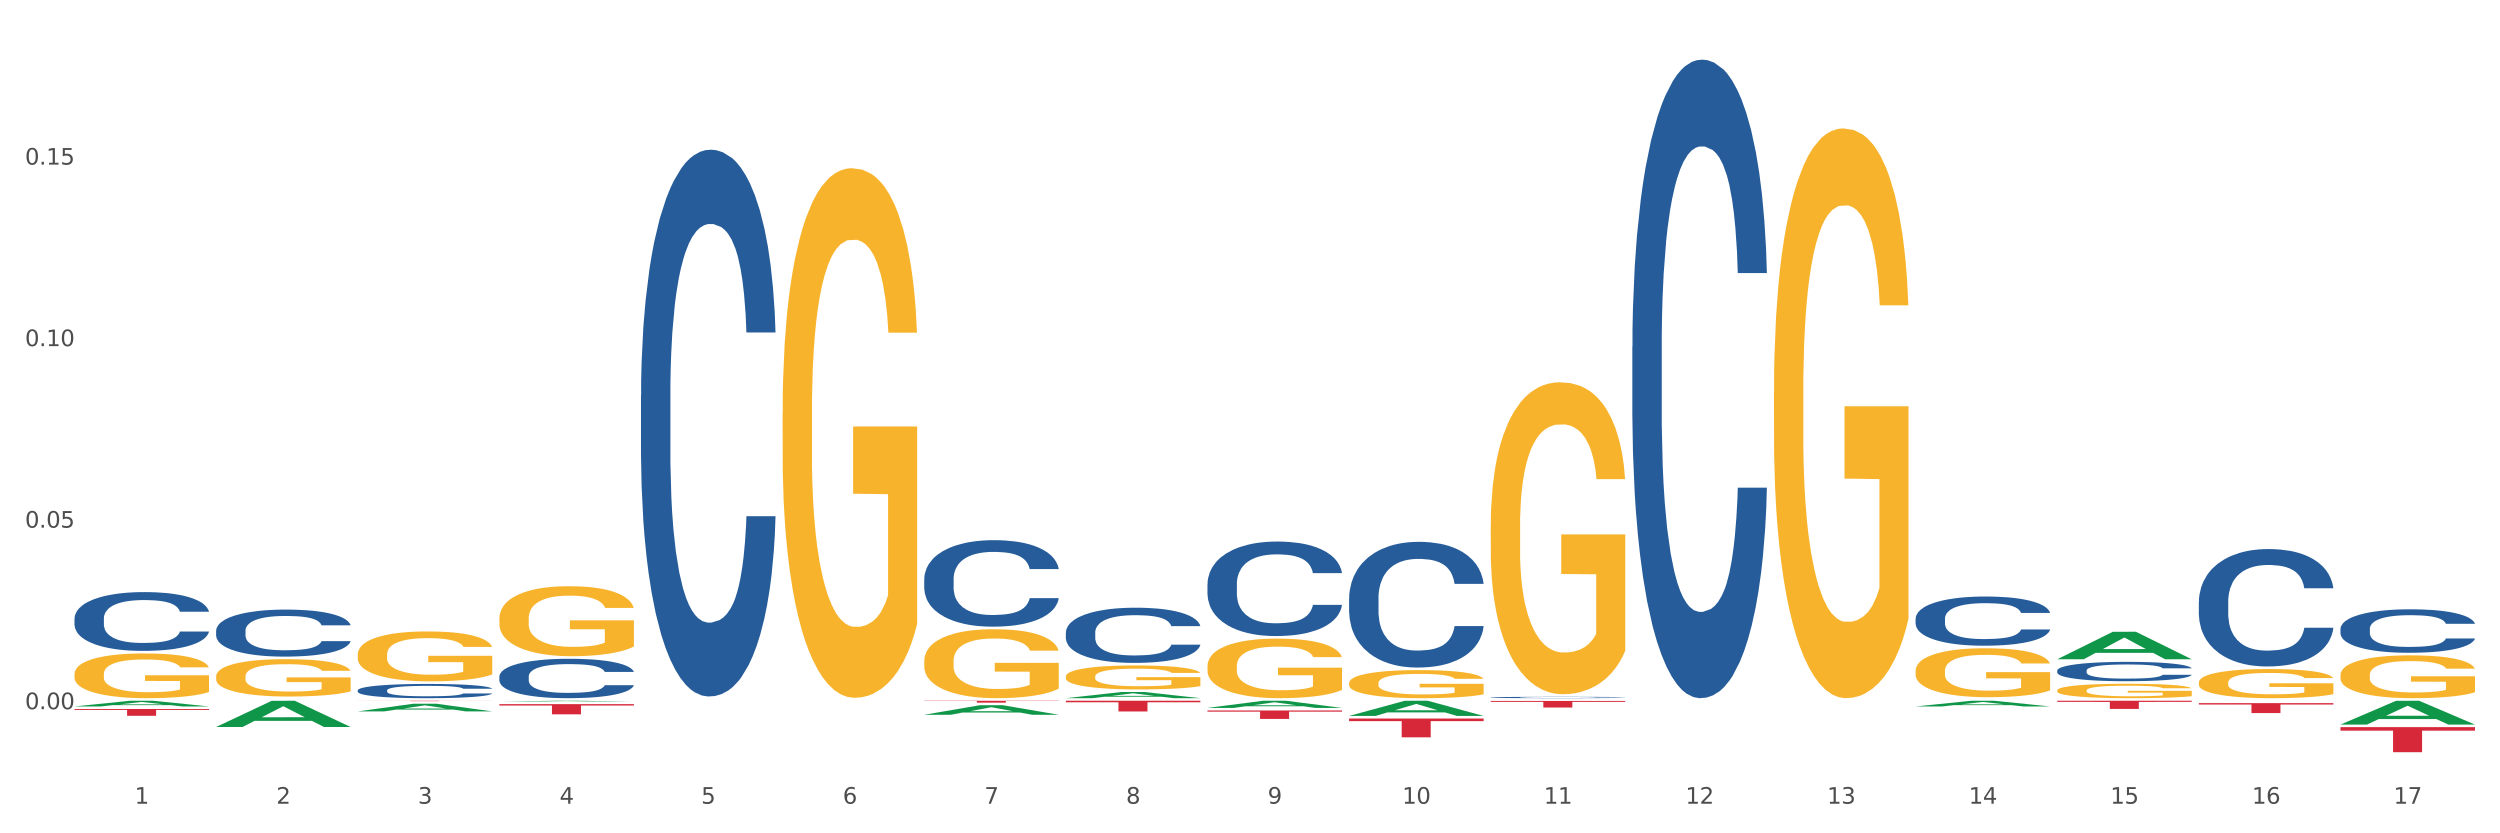 <?xml version="1.0" encoding="utf-8" standalone="no"?>
<!DOCTYPE svg PUBLIC "-//W3C//DTD SVG 1.1//EN"
  "http://www.w3.org/Graphics/SVG/1.1/DTD/svg11.dtd">
<svg xmlns:xlink="http://www.w3.org/1999/xlink" width="1080pt" height="360pt" viewBox="0 0 1080 360" xmlns="http://www.w3.org/2000/svg" version="1.1">
 <rect x="0" y="0" width="1080" height="360" fill="#333333" stroke="none"/>
 <defs>
  <style type="text/css">*{stroke-linejoin: round; stroke-linecap: butt}</style>
 </defs>
 <g id="figure_1">
  <g id="patch_1">
   <path d="M 0 360 
L 1080 360 
L 1080 0 
L 0 0 
z
" style="fill: #ffffff; stroke: #ffffff; stroke-linejoin: miter"/>
  </g>
  <g id="axes_1">
   <g id="matplotlib.axis_1">
    <g id="xtick_1">
     <g id="text_1">
      <!-- 1 -->
      <g style="fill: #4d4d4d" transform="translate(58.182 347.204) scale(0.096 -0.096)">
       <defs>
        <path id="DejaVuSans-31" d="M 794 531 
L 1825 531 
L 1825 4091 
L 703 3866 
L 703 4441 
L 1819 4666 
L 2450 4666 
L 2450 531 
L 3481 531 
L 3481 0 
L 794 0 
L 794 531 
z
" transform="scale(0.016)"/>
       </defs>
       <use xlink:href="#DejaVuSans-31"/>
      </g>
     </g>
    </g>
    <g id="xtick_2">
     <g id="text_2">
      <!-- 2 -->
      <g style="fill: #4d4d4d" transform="translate(119.364 347.204) scale(0.096 -0.096)">
       <defs>
        <path id="DejaVuSans-32" d="M 1228 531 
L 3431 531 
L 3431 0 
L 469 0 
L 469 531 
Q 828 903 1448 1529 
Q 2069 2156 2228 2338 
Q 2531 2678 2651 2914 
Q 2772 3150 2772 3378 
Q 2772 3750 2511 3984 
Q 2250 4219 1831 4219 
Q 1534 4219 1204 4116 
Q 875 4013 500 3803 
L 500 4441 
Q 881 4594 1212 4672 
Q 1544 4750 1819 4750 
Q 2544 4750 2975 4387 
Q 3406 4025 3406 3419 
Q 3406 3131 3298 2873 
Q 3191 2616 2906 2266 
Q 2828 2175 2409 1742 
Q 1991 1309 1228 531 
z
" transform="scale(0.016)"/>
       </defs>
       <use xlink:href="#DejaVuSans-32"/>
      </g>
     </g>
    </g>
    <g id="xtick_3">
     <g id="text_3">
      <!-- 3 -->
      <g style="fill: #4d4d4d" transform="translate(180.545 347.204) scale(0.096 -0.096)">
       <defs>
        <path id="DejaVuSans-33" d="M 2597 2516 
Q 3050 2419 3304 2112 
Q 3559 1806 3559 1356 
Q 3559 666 3084 287 
Q 2609 -91 1734 -91 
Q 1441 -91 1130 -33 
Q 819 25 488 141 
L 488 750 
Q 750 597 1062 519 
Q 1375 441 1716 441 
Q 2309 441 2620 675 
Q 2931 909 2931 1356 
Q 2931 1769 2642 2001 
Q 2353 2234 1838 2234 
L 1294 2234 
L 1294 2753 
L 1863 2753 
Q 2328 2753 2575 2939 
Q 2822 3125 2822 3475 
Q 2822 3834 2567 4026 
Q 2313 4219 1838 4219 
Q 1578 4219 1281 4162 
Q 984 4106 628 3988 
L 628 4550 
Q 988 4650 1302 4700 
Q 1616 4750 1894 4750 
Q 2613 4750 3031 4423 
Q 3450 4097 3450 3541 
Q 3450 3153 3228 2886 
Q 3006 2619 2597 2516 
z
" transform="scale(0.016)"/>
       </defs>
       <use xlink:href="#DejaVuSans-33"/>
      </g>
     </g>
    </g>
    <g id="xtick_4">
     <g id="text_4">
      <!-- 4 -->
      <g style="fill: #4d4d4d" transform="translate(241.726 347.204) scale(0.096 -0.096)">
       <defs>
        <path id="DejaVuSans-34" d="M 2419 4116 
L 825 1625 
L 2419 1625 
L 2419 4116 
z
M 2253 4666 
L 3047 4666 
L 3047 1625 
L 3713 1625 
L 3713 1100 
L 3047 1100 
L 3047 0 
L 2419 0 
L 2419 1100 
L 313 1100 
L 313 1709 
L 2253 4666 
z
" transform="scale(0.016)"/>
       </defs>
       <use xlink:href="#DejaVuSans-34"/>
      </g>
     </g>
    </g>
    <g id="xtick_5">
     <g id="text_5">
      <!-- 5 -->
      <g style="fill: #4d4d4d" transform="translate(302.908 347.204) scale(0.096 -0.096)">
       <defs>
        <path id="DejaVuSans-35" d="M 691 4666 
L 3169 4666 
L 3169 4134 
L 1269 4134 
L 1269 2991 
Q 1406 3038 1543 3061 
Q 1681 3084 1819 3084 
Q 2600 3084 3056 2656 
Q 3513 2228 3513 1497 
Q 3513 744 3044 326 
Q 2575 -91 1722 -91 
Q 1428 -91 1123 -41 
Q 819 9 494 109 
L 494 744 
Q 775 591 1075 516 
Q 1375 441 1709 441 
Q 2250 441 2565 725 
Q 2881 1009 2881 1497 
Q 2881 1984 2565 2268 
Q 2250 2553 1709 2553 
Q 1456 2553 1204 2497 
Q 953 2441 691 2322 
L 691 4666 
z
" transform="scale(0.016)"/>
       </defs>
       <use xlink:href="#DejaVuSans-35"/>
      </g>
     </g>
    </g>
    <g id="xtick_6">
     <g id="text_6">
      <!-- 6 -->
      <g style="fill: #4d4d4d" transform="translate(364.089 347.204) scale(0.096 -0.096)">
       <defs>
        <path id="DejaVuSans-36" d="M 2113 2584 
Q 1688 2584 1439 2293 
Q 1191 2003 1191 1497 
Q 1191 994 1439 701 
Q 1688 409 2113 409 
Q 2538 409 2786 701 
Q 3034 994 3034 1497 
Q 3034 2003 2786 2293 
Q 2538 2584 2113 2584 
z
M 3366 4563 
L 3366 3988 
Q 3128 4100 2886 4159 
Q 2644 4219 2406 4219 
Q 1781 4219 1451 3797 
Q 1122 3375 1075 2522 
Q 1259 2794 1537 2939 
Q 1816 3084 2150 3084 
Q 2853 3084 3261 2657 
Q 3669 2231 3669 1497 
Q 3669 778 3244 343 
Q 2819 -91 2113 -91 
Q 1303 -91 875 529 
Q 447 1150 447 2328 
Q 447 3434 972 4092 
Q 1497 4750 2381 4750 
Q 2619 4750 2861 4703 
Q 3103 4656 3366 4563 
z
" transform="scale(0.016)"/>
       </defs>
       <use xlink:href="#DejaVuSans-36"/>
      </g>
     </g>
    </g>
    <g id="xtick_7">
     <g id="text_7">
      <!-- 7 -->
      <g style="fill: #4d4d4d" transform="translate(425.271 347.204) scale(0.096 -0.096)">
       <defs>
        <path id="DejaVuSans-37" d="M 525 4666 
L 3525 4666 
L 3525 4397 
L 1831 0 
L 1172 0 
L 2766 4134 
L 525 4134 
L 525 4666 
z
" transform="scale(0.016)"/>
       </defs>
       <use xlink:href="#DejaVuSans-37"/>
      </g>
     </g>
    </g>
    <g id="xtick_8">
     <g id="text_8">
      <!-- 8 -->
      <g style="fill: #4d4d4d" transform="translate(486.452 347.204) scale(0.096 -0.096)">
       <defs>
        <path id="DejaVuSans-38" d="M 2034 2216 
Q 1584 2216 1326 1975 
Q 1069 1734 1069 1313 
Q 1069 891 1326 650 
Q 1584 409 2034 409 
Q 2484 409 2743 651 
Q 3003 894 3003 1313 
Q 3003 1734 2745 1975 
Q 2488 2216 2034 2216 
z
M 1403 2484 
Q 997 2584 770 2862 
Q 544 3141 544 3541 
Q 544 4100 942 4425 
Q 1341 4750 2034 4750 
Q 2731 4750 3128 4425 
Q 3525 4100 3525 3541 
Q 3525 3141 3298 2862 
Q 3072 2584 2669 2484 
Q 3125 2378 3379 2068 
Q 3634 1759 3634 1313 
Q 3634 634 3220 271 
Q 2806 -91 2034 -91 
Q 1263 -91 848 271 
Q 434 634 434 1313 
Q 434 1759 690 2068 
Q 947 2378 1403 2484 
z
M 1172 3481 
Q 1172 3119 1398 2916 
Q 1625 2713 2034 2713 
Q 2441 2713 2670 2916 
Q 2900 3119 2900 3481 
Q 2900 3844 2670 4047 
Q 2441 4250 2034 4250 
Q 1625 4250 1398 4047 
Q 1172 3844 1172 3481 
z
" transform="scale(0.016)"/>
       </defs>
       <use xlink:href="#DejaVuSans-38"/>
      </g>
     </g>
    </g>
    <g id="xtick_9">
     <g id="text_9">
      <!-- 9 -->
      <g style="fill: #4d4d4d" transform="translate(547.634 347.204) scale(0.096 -0.096)">
       <defs>
        <path id="DejaVuSans-39" d="M 703 97 
L 703 672 
Q 941 559 1184 500 
Q 1428 441 1663 441 
Q 2288 441 2617 861 
Q 2947 1281 2994 2138 
Q 2813 1869 2534 1725 
Q 2256 1581 1919 1581 
Q 1219 1581 811 2004 
Q 403 2428 403 3163 
Q 403 3881 828 4315 
Q 1253 4750 1959 4750 
Q 2769 4750 3195 4129 
Q 3622 3509 3622 2328 
Q 3622 1225 3098 567 
Q 2575 -91 1691 -91 
Q 1453 -91 1209 -44 
Q 966 3 703 97 
z
M 1959 2075 
Q 2384 2075 2632 2365 
Q 2881 2656 2881 3163 
Q 2881 3666 2632 3958 
Q 2384 4250 1959 4250 
Q 1534 4250 1286 3958 
Q 1038 3666 1038 3163 
Q 1038 2656 1286 2365 
Q 1534 2075 1959 2075 
z
" transform="scale(0.016)"/>
       </defs>
       <use xlink:href="#DejaVuSans-39"/>
      </g>
     </g>
    </g>
    <g id="xtick_10">
     <g id="text_10">
      <!-- 10 -->
      <g style="fill: #4d4d4d" transform="translate(605.761 347.204) scale(0.096 -0.096)">
       <defs>
        <path id="DejaVuSans-30" d="M 2034 4250 
Q 1547 4250 1301 3770 
Q 1056 3291 1056 2328 
Q 1056 1369 1301 889 
Q 1547 409 2034 409 
Q 2525 409 2770 889 
Q 3016 1369 3016 2328 
Q 3016 3291 2770 3770 
Q 2525 4250 2034 4250 
z
M 2034 4750 
Q 2819 4750 3233 4129 
Q 3647 3509 3647 2328 
Q 3647 1150 3233 529 
Q 2819 -91 2034 -91 
Q 1250 -91 836 529 
Q 422 1150 422 2328 
Q 422 3509 836 4129 
Q 1250 4750 2034 4750 
z
" transform="scale(0.016)"/>
       </defs>
       <use xlink:href="#DejaVuSans-31"/>
       <use xlink:href="#DejaVuSans-30" transform="translate(63.623 0)"/>
      </g>
     </g>
    </g>
    <g id="xtick_11">
     <g id="text_11">
      <!-- 11 -->
      <g style="fill: #4d4d4d" transform="translate(666.942 347.204) scale(0.096 -0.096)">
       <use xlink:href="#DejaVuSans-31"/>
       <use xlink:href="#DejaVuSans-31" transform="translate(63.623 0)"/>
      </g>
     </g>
    </g>
    <g id="xtick_12">
     <g id="text_12">
      <!-- 12 -->
      <g style="fill: #4d4d4d" transform="translate(728.124 347.204) scale(0.096 -0.096)">
       <use xlink:href="#DejaVuSans-31"/>
       <use xlink:href="#DejaVuSans-32" transform="translate(63.623 0)"/>
      </g>
     </g>
    </g>
    <g id="xtick_13">
     <g id="text_13">
      <!-- 13 -->
      <g style="fill: #4d4d4d" transform="translate(789.305 347.204) scale(0.096 -0.096)">
       <use xlink:href="#DejaVuSans-31"/>
       <use xlink:href="#DejaVuSans-33" transform="translate(63.623 0)"/>
      </g>
     </g>
    </g>
    <g id="xtick_14">
     <g id="text_14">
      <!-- 14 -->
      <g style="fill: #4d4d4d" transform="translate(850.487 347.204) scale(0.096 -0.096)">
       <use xlink:href="#DejaVuSans-31"/>
       <use xlink:href="#DejaVuSans-34" transform="translate(63.623 0)"/>
      </g>
     </g>
    </g>
    <g id="xtick_15">
     <g id="text_15">
      <!-- 15 -->
      <g style="fill: #4d4d4d" transform="translate(911.668 347.204) scale(0.096 -0.096)">
       <use xlink:href="#DejaVuSans-31"/>
       <use xlink:href="#DejaVuSans-35" transform="translate(63.623 0)"/>
      </g>
     </g>
    </g>
    <g id="xtick_16">
     <g id="text_16">
      <!-- 16 -->
      <g style="fill: #4d4d4d" transform="translate(972.849 347.204) scale(0.096 -0.096)">
       <use xlink:href="#DejaVuSans-31"/>
       <use xlink:href="#DejaVuSans-36" transform="translate(63.623 0)"/>
      </g>
     </g>
    </g>
    <g id="xtick_17">
     <g id="text_17">
      <!-- 17 -->
      <g style="fill: #4d4d4d" transform="translate(1034.031 347.204) scale(0.096 -0.096)">
       <use xlink:href="#DejaVuSans-31"/>
       <use xlink:href="#DejaVuSans-37" transform="translate(63.623 0)"/>
      </g>
     </g>
    </g>
    <g id="xtick_18"/>
    <g id="xtick_19"/>
    <g id="xtick_20"/>
    <g id="xtick_21"/>
    <g id="xtick_22"/>
    <g id="xtick_23"/>
    <g id="xtick_24"/>
    <g id="xtick_25"/>
    <g id="xtick_26"/>
    <g id="xtick_27"/>
    <g id="xtick_28"/>
    <g id="xtick_29"/>
    <g id="xtick_30"/>
    <g id="xtick_31"/>
    <g id="xtick_32"/>
    <g id="xtick_33"/>
   </g>
   <g id="matplotlib.axis_2">
    <g id="ytick_1">
     <g id="text_18">
      <!-- 0.00 -->
      <g style="fill: #4d4d4d" transform="translate(10.8 306.374) scale(0.096 -0.096)">
       <defs>
        <path id="DejaVuSans-2e" d="M 684 794 
L 1344 794 
L 1344 0 
L 684 0 
L 684 794 
z
" transform="scale(0.016)"/>
       </defs>
       <use xlink:href="#DejaVuSans-30"/>
       <use xlink:href="#DejaVuSans-2e" transform="translate(63.623 0)"/>
       <use xlink:href="#DejaVuSans-30" transform="translate(95.41 0)"/>
       <use xlink:href="#DejaVuSans-30" transform="translate(159.033 0)"/>
      </g>
     </g>
    </g>
    <g id="ytick_2">
     <g id="text_19">
      <!-- 0.05 -->
      <g style="fill: #4d4d4d" transform="translate(10.8 227.955) scale(0.096 -0.096)">
       <use xlink:href="#DejaVuSans-30"/>
       <use xlink:href="#DejaVuSans-2e" transform="translate(63.623 0)"/>
       <use xlink:href="#DejaVuSans-30" transform="translate(95.41 0)"/>
       <use xlink:href="#DejaVuSans-35" transform="translate(159.033 0)"/>
      </g>
     </g>
    </g>
    <g id="ytick_3">
     <g id="text_20">
      <!-- 0.10 -->
      <g style="fill: #4d4d4d" transform="translate(10.8 149.537) scale(0.096 -0.096)">
       <use xlink:href="#DejaVuSans-30"/>
       <use xlink:href="#DejaVuSans-2e" transform="translate(63.623 0)"/>
       <use xlink:href="#DejaVuSans-31" transform="translate(95.41 0)"/>
       <use xlink:href="#DejaVuSans-30" transform="translate(159.033 0)"/>
      </g>
     </g>
    </g>
    <g id="ytick_4">
     <g id="text_21">
      <!-- 0.15 -->
      <g style="fill: #4d4d4d" transform="translate(10.8 71.118) scale(0.096 -0.096)">
       <use xlink:href="#DejaVuSans-30"/>
       <use xlink:href="#DejaVuSans-2e" transform="translate(63.623 0)"/>
       <use xlink:href="#DejaVuSans-31" transform="translate(95.41 0)"/>
       <use xlink:href="#DejaVuSans-35" transform="translate(159.033 0)"/>
      </g>
     </g>
    </g>
    <g id="ytick_5"/>
    <g id="ytick_6"/>
    <g id="ytick_7"/>
    <g id="ytick_8"/>
   </g>
   <g id="PolyCollection_1">
    <path d="M 154.538 307.316 
L 154.598 307.313 
L 178.566 304.013 
L 188.512 304.009 
L 212.66 307.323 
L 201.156 307.323 
L 195.943 306.551 
L 171.196 306.551 
L 171.016 306.564 
L 165.983 307.323 
L 154.538 307.323 
L 154.538 307.316 
L 174.311 306.091 
L 192.827 306.088 
L 183.659 304.716 
L 183.539 304.709 
L 183.419 304.719 
L 174.251 306.088 
L 174.311 306.091 
L 154.538 307.316 
z
" clip-path="url(#p5292918fcf)" style="fill: #109648"/>
    <path d="M 215.719 303.076 
L 215.779 303.076 
L 239.747 302.727 
L 249.694 302.727 
L 273.842 303.077 
L 262.337 303.077 
L 257.124 302.995 
L 232.377 302.995 
L 232.197 302.997 
L 227.164 303.077 
L 215.719 303.077 
L 215.719 303.076 
L 235.493 302.947 
L 254.008 302.946 
L 244.84 302.801 
L 244.72 302.801 
L 244.601 302.802 
L 235.433 302.946 
L 235.493 302.947 
L 215.719 303.076 
z
" clip-path="url(#p5292918fcf)" style="fill: #109648"/>
    <path d="M 399.263 308.775 
L 399.323 308.771 
L 423.291 304.657 
L 433.238 304.653 
L 457.386 308.782 
L 445.881 308.782 
L 440.668 307.821 
L 415.921 307.821 
L 415.741 307.836 
L 410.708 308.782 
L 399.263 308.782 
L 399.263 308.775 
L 419.037 307.247 
L 437.552 307.243 
L 428.385 305.533 
L 428.265 305.525 
L 428.145 305.537 
L 418.977 307.243 
L 419.037 307.247 
L 399.263 308.775 
z
" clip-path="url(#p5292918fcf)" style="fill: #109648"/>
    <path d="M 460.445 301.614 
L 460.505 301.611 
L 484.473 298.945 
L 494.42 298.942 
L 518.567 301.619 
L 507.063 301.619 
L 501.85 300.996 
L 477.103 300.996 
L 476.923 301.006 
L 471.89 301.619 
L 460.445 301.619 
L 460.445 301.614 
L 480.218 300.624 
L 498.734 300.621 
L 489.566 299.513 
L 489.446 299.508 
L 489.326 299.515 
L 480.159 300.621 
L 480.218 300.624 
L 460.445 301.614 
z
" clip-path="url(#p5292918fcf)" style="fill: #109648"/>
    <path d="M 521.626 287.775 
L 521.695 287.752 
L 521.695 286.906 
L 521.832 286.177 
L 522.518 284.414 
L 523.548 282.957 
L 524.303 282.182 
L 525.057 281.547 
L 525.949 280.912 
L 527.047 280.254 
L 529.037 279.291 
L 530.273 278.797 
L 531.782 278.28 
L 534.527 277.528 
L 536.517 277.105 
L 538.576 276.752 
L 541.938 276.329 
L 544.134 276.141 
L 546.467 276 
L 549.281 275.906 
L 551.408 275.883 
L 556.074 275.953 
L 560.054 276.165 
L 561.976 276.329 
L 564.446 276.611 
L 565.75 276.799 
L 567.877 277.175 
L 570.073 277.669 
L 571.583 278.092 
L 573.847 278.891 
L 575.563 279.69 
L 577.141 280.677 
L 577.965 281.359 
L 578.582 281.994 
L 579.131 282.722 
L 579.68 283.874 
L 567.328 283.874 
L 566.848 283.051 
L 566.093 282.276 
L 564.995 281.524 
L 564.034 281.053 
L 562.387 280.466 
L 560.878 280.09 
L 559.299 279.808 
L 557.378 279.573 
L 555.868 279.455 
L 553.741 279.361 
L 549.555 279.385 
L 546.742 279.573 
L 544.82 279.808 
L 543.585 280.019 
L 542.487 280.254 
L 541.252 280.583 
L 539.811 281.077 
L 538.782 281.524 
L 537.752 282.088 
L 536.929 282.652 
L 536.174 283.31 
L 535.556 284.015 
L 535.076 284.744 
L 534.664 285.637 
L 534.321 287.117 
L 534.321 290.337 
L 534.459 291.066 
L 534.802 292.03 
L 535.213 292.758 
L 535.9 293.628 
L 536.517 294.215 
L 537.684 295.061 
L 538.988 295.767 
L 540.017 296.213 
L 541.046 296.589 
L 542.83 297.106 
L 544.82 297.529 
L 546.536 297.788 
L 548.869 298.023 
L 550.447 298.117 
L 551.82 298.164 
L 555.182 298.164 
L 557.584 298.093 
L 560.26 297.929 
L 562.319 297.717 
L 564.034 297.459 
L 565.956 297.036 
L 567.191 296.636 
L 567.191 291.724 
L 552.094 291.7 
L 552.094 288.434 
L 579.749 288.434 
L 579.749 298.023 
L 578.582 298.516 
L 577.278 298.963 
L 575.906 299.363 
L 573.847 299.856 
L 571.377 300.326 
L 569.181 300.655 
L 566.848 300.937 
L 564.103 301.196 
L 560.535 301.431 
L 558.339 301.525 
L 555.594 301.595 
L 552.369 301.619 
L 549.555 301.572 
L 546.81 301.454 
L 543.928 301.243 
L 541.115 300.937 
L 538.988 300.632 
L 536.86 300.256 
L 534.596 299.762 
L 532.812 299.292 
L 531.439 298.869 
L 529.93 298.328 
L 528.283 297.623 
L 527.047 296.989 
L 525.949 296.331 
L 524.783 295.485 
L 523.959 294.756 
L 523.136 293.839 
L 522.656 293.158 
L 522.107 292.1 
L 521.695 290.619 
L 521.626 287.775 
z
" clip-path="url(#p5292918fcf)" style="fill: #f7b32b"/>
    <path d="M 766.352 169.212 
L 766.421 168.987 
L 766.421 160.894 
L 766.558 153.925 
L 767.244 137.065 
L 768.273 123.128 
L 769.028 115.709 
L 769.783 109.64 
L 770.675 103.57 
L 771.773 97.276 
L 773.763 88.059 
L 774.998 83.338 
L 776.508 78.393 
L 779.253 71.199 
L 781.243 67.153 
L 783.301 63.781 
L 786.664 59.734 
L 788.86 57.936 
L 791.193 56.587 
L 794.006 55.688 
L 796.134 55.463 
L 800.8 56.138 
L 804.78 58.161 
L 806.701 59.734 
L 809.172 62.432 
L 810.476 64.23 
L 812.603 67.827 
L 814.799 72.548 
L 816.308 76.594 
L 818.573 84.237 
L 820.288 91.881 
L 821.867 101.322 
L 822.69 107.841 
L 823.308 113.911 
L 823.857 120.88 
L 824.406 131.895 
L 812.054 131.895 
L 811.574 124.027 
L 810.819 116.609 
L 809.721 109.415 
L 808.76 104.919 
L 807.113 99.299 
L 805.603 95.702 
L 804.025 93.005 
L 802.104 90.757 
L 800.594 89.633 
L 798.467 88.733 
L 794.281 88.958 
L 791.467 90.757 
L 789.546 93.005 
L 788.311 95.028 
L 787.213 97.276 
L 785.978 100.423 
L 784.537 105.144 
L 783.507 109.415 
L 782.478 114.81 
L 781.655 120.205 
L 780.9 126.5 
L 780.282 133.244 
L 779.802 140.213 
L 779.39 148.755 
L 779.047 162.917 
L 779.047 193.715 
L 779.184 200.684 
L 779.527 209.901 
L 779.939 216.869 
L 780.625 225.187 
L 781.243 230.807 
L 782.409 238.9 
L 783.713 245.644 
L 784.743 249.915 
L 785.772 253.512 
L 787.556 258.457 
L 789.546 262.504 
L 791.262 264.977 
L 793.595 267.225 
L 795.173 268.124 
L 796.545 268.573 
L 799.908 268.573 
L 802.31 267.899 
L 804.986 266.325 
L 807.044 264.302 
L 808.76 261.829 
L 810.681 257.783 
L 811.917 253.961 
L 811.917 206.978 
L 796.82 206.753 
L 796.82 175.506 
L 824.474 175.506 
L 824.474 267.225 
L 823.308 271.945 
L 822.004 276.217 
L 820.632 280.038 
L 818.573 284.759 
L 816.103 289.255 
L 813.907 292.402 
L 811.574 295.1 
L 808.829 297.573 
L 805.26 299.821 
L 803.064 300.72 
L 800.32 301.394 
L 797.094 301.619 
L 794.281 301.169 
L 791.536 300.045 
L 788.654 298.022 
L 785.84 295.1 
L 783.713 292.177 
L 781.586 288.581 
L 779.321 283.86 
L 777.537 279.364 
L 776.165 275.317 
L 774.655 270.147 
L 773.008 263.403 
L 771.773 257.333 
L 770.675 251.039 
L 769.509 242.946 
L 768.685 235.977 
L 767.862 227.21 
L 767.381 220.691 
L 766.832 210.575 
L 766.421 196.413 
L 766.352 169.212 
z
" clip-path="url(#p5292918fcf)" style="fill: #f7b32b"/>
    <path d="M 643.989 227.419 
L 644.058 227.296 
L 644.058 222.865 
L 644.195 219.05 
L 644.881 209.818 
L 645.911 202.187 
L 646.665 198.125 
L 647.42 194.802 
L 648.312 191.478 
L 649.41 188.032 
L 651.4 182.986 
L 652.635 180.401 
L 654.145 177.693 
L 656.89 173.754 
L 658.88 171.539 
L 660.939 169.692 
L 664.301 167.477 
L 666.497 166.492 
L 668.83 165.754 
L 671.644 165.261 
L 673.771 165.138 
L 678.437 165.507 
L 682.417 166.615 
L 684.339 167.477 
L 686.809 168.954 
L 688.113 169.938 
L 690.24 171.908 
L 692.436 174.493 
L 693.946 176.708 
L 696.21 180.893 
L 697.926 185.078 
L 699.504 190.248 
L 700.327 193.817 
L 700.945 197.14 
L 701.494 200.956 
L 702.043 206.987 
L 689.691 206.987 
L 689.211 202.679 
L 688.456 198.617 
L 687.358 194.679 
L 686.397 192.217 
L 684.75 189.14 
L 683.241 187.17 
L 681.662 185.693 
L 679.741 184.463 
L 678.231 183.847 
L 676.104 183.355 
L 671.918 183.478 
L 669.105 184.463 
L 667.183 185.693 
L 665.948 186.801 
L 664.85 188.032 
L 663.615 189.755 
L 662.174 192.34 
L 661.145 194.679 
L 660.115 197.633 
L 659.292 200.587 
L 658.537 204.033 
L 657.919 207.726 
L 657.439 211.541 
L 657.027 216.219 
L 656.684 223.973 
L 656.684 240.836 
L 656.821 244.651 
L 657.164 249.698 
L 657.576 253.514 
L 658.262 258.068 
L 658.88 261.145 
L 660.047 265.576 
L 661.35 269.269 
L 662.38 271.607 
L 663.409 273.577 
L 665.193 276.284 
L 667.183 278.5 
L 668.899 279.854 
L 671.232 281.085 
L 672.81 281.577 
L 674.183 281.823 
L 677.545 281.823 
L 679.947 281.454 
L 682.623 280.592 
L 684.682 279.485 
L 686.397 278.131 
L 688.319 275.915 
L 689.554 273.823 
L 689.554 248.098 
L 674.457 247.975 
L 674.457 230.866 
L 702.112 230.866 
L 702.112 281.085 
L 700.945 283.67 
L 699.641 286.008 
L 698.269 288.101 
L 696.21 290.685 
L 693.74 293.147 
L 691.544 294.87 
L 689.211 296.347 
L 686.466 297.701 
L 682.898 298.932 
L 680.702 299.425 
L 677.957 299.794 
L 674.732 299.917 
L 671.918 299.671 
L 669.173 299.055 
L 666.291 297.948 
L 663.478 296.347 
L 661.35 294.747 
L 659.223 292.778 
L 656.959 290.193 
L 655.174 287.731 
L 653.802 285.516 
L 652.292 282.685 
L 650.645 278.992 
L 649.41 275.669 
L 648.312 272.223 
L 647.146 267.792 
L 646.322 263.976 
L 645.499 259.176 
L 645.018 255.606 
L 644.47 250.067 
L 644.058 242.313 
L 643.989 227.419 
z
" clip-path="url(#p5292918fcf)" style="fill: #f7b32b"/>
    <path d="M 582.808 295.094 
L 582.876 295.083 
L 582.876 294.684 
L 583.014 294.341 
L 583.7 293.51 
L 584.729 292.823 
L 585.484 292.457 
L 586.239 292.158 
L 587.131 291.859 
L 588.229 291.549 
L 590.219 291.095 
L 591.454 290.862 
L 592.964 290.618 
L 595.709 290.264 
L 597.699 290.065 
L 599.757 289.898 
L 603.12 289.699 
L 605.316 289.61 
L 607.649 289.544 
L 610.462 289.5 
L 612.589 289.488 
L 617.256 289.522 
L 621.236 289.621 
L 623.157 289.699 
L 625.628 289.832 
L 626.931 289.921 
L 629.059 290.098 
L 631.254 290.33 
L 632.764 290.53 
L 635.029 290.906 
L 636.744 291.283 
L 638.322 291.748 
L 639.146 292.07 
L 639.764 292.369 
L 640.312 292.712 
L 640.861 293.255 
L 628.51 293.255 
L 628.029 292.867 
L 627.274 292.502 
L 626.176 292.147 
L 625.216 291.926 
L 623.569 291.649 
L 622.059 291.471 
L 620.481 291.338 
L 618.56 291.228 
L 617.05 291.172 
L 614.923 291.128 
L 610.737 291.139 
L 607.923 291.228 
L 606.002 291.338 
L 604.767 291.438 
L 603.669 291.549 
L 602.433 291.704 
L 600.992 291.937 
L 599.963 292.147 
L 598.934 292.413 
L 598.11 292.679 
L 597.355 292.989 
L 596.738 293.321 
L 596.258 293.665 
L 595.846 294.086 
L 595.503 294.784 
L 595.503 296.301 
L 595.64 296.645 
L 595.983 297.099 
L 596.395 297.442 
L 597.081 297.852 
L 597.699 298.129 
L 598.865 298.528 
L 600.169 298.86 
L 601.198 299.071 
L 602.228 299.248 
L 604.012 299.492 
L 606.002 299.691 
L 607.717 299.813 
L 610.05 299.924 
L 611.629 299.968 
L 613.001 299.99 
L 616.364 299.99 
L 618.765 299.957 
L 621.442 299.88 
L 623.5 299.78 
L 625.216 299.658 
L 627.137 299.459 
L 628.372 299.27 
L 628.372 296.955 
L 613.276 296.944 
L 613.276 295.404 
L 640.93 295.404 
L 640.93 299.924 
L 639.764 300.157 
L 638.46 300.367 
L 637.087 300.555 
L 635.029 300.788 
L 632.558 301.01 
L 630.362 301.165 
L 628.029 301.298 
L 625.284 301.42 
L 621.716 301.53 
L 619.52 301.575 
L 616.775 301.608 
L 613.55 301.619 
L 610.737 301.597 
L 607.992 301.541 
L 605.11 301.442 
L 602.296 301.298 
L 600.169 301.154 
L 598.042 300.976 
L 595.777 300.744 
L 593.993 300.522 
L 592.621 300.323 
L 591.111 300.068 
L 589.464 299.736 
L 588.229 299.437 
L 587.131 299.126 
L 585.964 298.728 
L 585.141 298.384 
L 584.317 297.952 
L 583.837 297.631 
L 583.288 297.132 
L 582.876 296.434 
L 582.808 295.094 
z
" clip-path="url(#p5292918fcf)" style="fill: #f7b32b"/>
    <path d="M 338.082 178.386 
L 338.151 178.177 
L 338.151 170.655 
L 338.288 164.178 
L 338.974 148.506 
L 340.003 135.551 
L 340.758 128.656 
L 341.513 123.014 
L 342.405 117.372 
L 343.503 111.521 
L 345.493 102.954 
L 346.728 98.566 
L 348.238 93.969 
L 350.983 87.283 
L 352.973 83.522 
L 355.032 80.388 
L 358.394 76.626 
L 360.59 74.955 
L 362.923 73.701 
L 365.737 72.865 
L 367.864 72.656 
L 372.53 73.283 
L 376.51 75.164 
L 378.431 76.626 
L 380.902 79.134 
L 382.206 80.805 
L 384.333 84.149 
L 386.529 88.537 
L 388.038 92.298 
L 390.303 99.402 
L 392.019 106.507 
L 393.597 115.283 
L 394.42 121.342 
L 395.038 126.984 
L 395.587 133.461 
L 396.136 143.7 
L 383.784 143.7 
L 383.304 136.387 
L 382.549 129.491 
L 381.451 122.805 
L 380.49 118.626 
L 378.843 113.402 
L 377.334 110.059 
L 375.755 107.551 
L 373.834 105.462 
L 372.324 104.417 
L 370.197 103.581 
L 366.011 103.79 
L 363.198 105.462 
L 361.276 107.551 
L 360.041 109.432 
L 358.943 111.521 
L 357.708 114.447 
L 356.267 118.835 
L 355.237 122.805 
L 354.208 127.82 
L 353.385 132.835 
L 352.63 138.685 
L 352.012 144.954 
L 351.532 151.431 
L 351.12 159.372 
L 350.777 172.536 
L 350.777 201.162 
L 350.914 207.64 
L 351.257 216.207 
L 351.669 222.684 
L 352.355 230.415 
L 352.973 235.639 
L 354.139 243.162 
L 355.443 249.43 
L 356.473 253.4 
L 357.502 256.744 
L 359.286 261.34 
L 361.276 265.102 
L 362.992 267.4 
L 365.325 269.49 
L 366.903 270.325 
L 368.276 270.743 
L 371.638 270.743 
L 374.04 270.116 
L 376.716 268.654 
L 378.775 266.773 
L 380.49 264.475 
L 382.412 260.714 
L 383.647 257.161 
L 383.647 213.49 
L 368.55 213.281 
L 368.55 184.237 
L 396.204 184.237 
L 396.204 269.49 
L 395.038 273.878 
L 393.734 277.848 
L 392.362 281.4 
L 390.303 285.788 
L 387.833 289.967 
L 385.637 292.892 
L 383.304 295.4 
L 380.559 297.698 
L 376.99 299.788 
L 374.795 300.624 
L 372.05 301.25 
L 368.824 301.459 
L 366.011 301.041 
L 363.266 299.997 
L 360.384 298.116 
L 357.571 295.4 
L 355.443 292.683 
L 353.316 289.34 
L 351.052 284.952 
L 349.267 280.773 
L 347.895 277.012 
L 346.385 272.206 
L 344.738 265.937 
L 343.503 260.296 
L 342.405 254.445 
L 341.239 246.923 
L 340.415 240.445 
L 339.592 232.296 
L 339.111 226.236 
L 338.562 216.834 
L 338.151 203.67 
L 338.082 178.386 
z
" clip-path="url(#p5292918fcf)" style="fill: #f7b32b"/>
    <path d="M 399.263 285.595 
L 399.332 285.568 
L 399.332 284.588 
L 399.469 283.745 
L 400.156 281.705 
L 401.185 280.018 
L 401.94 279.12 
L 402.695 278.386 
L 403.587 277.651 
L 404.685 276.889 
L 406.675 275.774 
L 407.91 275.203 
L 409.419 274.604 
L 412.164 273.734 
L 414.154 273.244 
L 416.213 272.836 
L 419.575 272.346 
L 421.771 272.128 
L 424.104 271.965 
L 426.918 271.856 
L 429.045 271.829 
L 433.711 271.911 
L 437.691 272.156 
L 439.613 272.346 
L 442.083 272.673 
L 443.387 272.89 
L 445.514 273.325 
L 447.71 273.897 
L 449.22 274.386 
L 451.484 275.311 
L 453.2 276.236 
L 454.778 277.379 
L 455.602 278.168 
L 456.219 278.903 
L 456.768 279.746 
L 457.317 281.079 
L 444.965 281.079 
L 444.485 280.127 
L 443.73 279.229 
L 442.632 278.358 
L 441.672 277.814 
L 440.025 277.134 
L 438.515 276.699 
L 436.937 276.372 
L 435.015 276.1 
L 433.506 275.964 
L 431.378 275.856 
L 427.192 275.883 
L 424.379 276.1 
L 422.458 276.372 
L 421.222 276.617 
L 420.124 276.889 
L 418.889 277.27 
L 417.448 277.842 
L 416.419 278.358 
L 415.39 279.011 
L 414.566 279.664 
L 413.811 280.426 
L 413.194 281.242 
L 412.713 282.086 
L 412.302 283.119 
L 411.958 284.833 
L 411.958 288.56 
L 412.096 289.404 
L 412.439 290.519 
L 412.851 291.363 
L 413.537 292.369 
L 414.154 293.049 
L 415.321 294.029 
L 416.625 294.845 
L 417.654 295.362 
L 418.683 295.797 
L 420.468 296.396 
L 422.458 296.885 
L 424.173 297.184 
L 426.506 297.457 
L 428.084 297.565 
L 429.457 297.62 
L 432.819 297.62 
L 435.221 297.538 
L 437.897 297.348 
L 439.956 297.103 
L 441.672 296.804 
L 443.593 296.314 
L 444.828 295.851 
L 444.828 290.166 
L 429.731 290.138 
L 429.731 286.357 
L 457.386 286.357 
L 457.386 297.457 
L 456.219 298.028 
L 454.915 298.545 
L 453.543 299.007 
L 451.484 299.579 
L 449.014 300.123 
L 446.818 300.504 
L 444.485 300.83 
L 441.74 301.129 
L 438.172 301.401 
L 435.976 301.51 
L 433.231 301.592 
L 430.006 301.619 
L 427.192 301.565 
L 424.448 301.428 
L 421.565 301.184 
L 418.752 300.83 
L 416.625 300.476 
L 414.497 300.041 
L 412.233 299.47 
L 410.449 298.926 
L 409.076 298.436 
L 407.567 297.81 
L 405.92 296.994 
L 404.685 296.259 
L 403.587 295.498 
L 402.42 294.518 
L 401.597 293.675 
L 400.773 292.614 
L 400.293 291.825 
L 399.744 290.601 
L 399.332 288.887 
L 399.263 285.595 
z
" clip-path="url(#p5292918fcf)" style="fill: #f7b32b"/>
    <path d="M 460.445 292.263 
L 460.514 292.254 
L 460.514 291.913 
L 460.651 291.62 
L 461.337 290.911 
L 462.366 290.324 
L 463.121 290.012 
L 463.876 289.757 
L 464.768 289.501 
L 465.866 289.237 
L 467.856 288.849 
L 469.091 288.65 
L 470.601 288.442 
L 473.346 288.139 
L 475.336 287.969 
L 477.394 287.827 
L 480.757 287.657 
L 482.953 287.581 
L 485.286 287.525 
L 488.099 287.487 
L 490.227 287.477 
L 494.893 287.506 
L 498.873 287.591 
L 500.794 287.657 
L 503.265 287.77 
L 504.568 287.846 
L 506.696 287.997 
L 508.892 288.196 
L 510.401 288.366 
L 512.666 288.688 
L 514.381 289.01 
L 515.96 289.407 
L 516.783 289.681 
L 517.401 289.937 
L 517.95 290.23 
L 518.499 290.693 
L 506.147 290.693 
L 505.666 290.362 
L 504.912 290.05 
L 503.814 289.747 
L 502.853 289.558 
L 501.206 289.322 
L 499.696 289.17 
L 498.118 289.057 
L 496.197 288.962 
L 494.687 288.915 
L 492.56 288.877 
L 488.374 288.887 
L 485.56 288.962 
L 483.639 289.057 
L 482.404 289.142 
L 481.306 289.237 
L 480.071 289.369 
L 478.63 289.568 
L 477.6 289.747 
L 476.571 289.974 
L 475.747 290.201 
L 474.993 290.466 
L 474.375 290.75 
L 473.895 291.043 
L 473.483 291.403 
L 473.14 291.999 
L 473.14 293.294 
L 473.277 293.588 
L 473.62 293.975 
L 474.032 294.269 
L 474.718 294.619 
L 475.336 294.855 
L 476.502 295.196 
L 477.806 295.479 
L 478.835 295.659 
L 479.865 295.81 
L 481.649 296.018 
L 483.639 296.189 
L 485.354 296.293 
L 487.688 296.387 
L 489.266 296.425 
L 490.638 296.444 
L 494.001 296.444 
L 496.403 296.416 
L 499.079 296.35 
L 501.137 296.264 
L 502.853 296.16 
L 504.774 295.99 
L 506.01 295.829 
L 506.01 293.852 
L 490.913 293.843 
L 490.913 292.528 
L 518.567 292.528 
L 518.567 296.387 
L 517.401 296.586 
L 516.097 296.766 
L 514.724 296.927 
L 512.666 297.125 
L 510.195 297.314 
L 508 297.447 
L 505.666 297.56 
L 502.922 297.664 
L 499.353 297.759 
L 497.157 297.797 
L 494.413 297.825 
L 491.187 297.835 
L 488.374 297.816 
L 485.629 297.768 
L 482.747 297.683 
L 479.933 297.56 
L 477.806 297.437 
L 475.679 297.286 
L 473.414 297.087 
L 471.63 296.898 
L 470.258 296.728 
L 468.748 296.51 
L 467.101 296.227 
L 465.866 295.971 
L 464.768 295.706 
L 463.601 295.366 
L 462.778 295.073 
L 461.955 294.704 
L 461.474 294.429 
L 460.925 294.004 
L 460.514 293.408 
L 460.445 292.263 
z
" clip-path="url(#p5292918fcf)" style="fill: #f7b32b"/>
    <path d="M 1011.078 313.008 
L 1011.138 312.998 
L 1035.106 302.736 
L 1045.052 302.727 
L 1069.2 313.027 
L 1057.695 313.027 
L 1052.482 310.629 
L 1027.735 310.629 
L 1027.556 310.667 
L 1022.522 313.027 
L 1011.078 313.027 
L 1011.078 313.008 
L 1030.851 309.197 
L 1049.366 309.188 
L 1040.199 304.922 
L 1040.079 304.903 
L 1039.959 304.932 
L 1030.791 309.188 
L 1030.851 309.197 
L 1011.078 313.008 
z
" clip-path="url(#p5292918fcf)" style="fill: #109648"/>
    <path d="M 888.715 284.795 
L 888.775 284.784 
L 912.743 272.93 
L 922.689 272.919 
L 946.837 284.817 
L 935.333 284.817 
L 930.12 282.047 
L 905.373 282.047 
L 905.193 282.091 
L 900.16 284.817 
L 888.715 284.817 
L 888.715 284.795 
L 908.488 280.393 
L 927.004 280.382 
L 917.836 275.455 
L 917.716 275.433 
L 917.596 275.466 
L 908.428 280.382 
L 908.488 280.393 
L 888.715 284.795 
z
" clip-path="url(#p5292918fcf)" style="fill: #109648"/>
    <path d="M 827.533 305.186 
L 827.593 305.184 
L 851.561 302.729 
L 861.508 302.727 
L 885.656 305.191 
L 874.151 305.191 
L 868.938 304.617 
L 844.191 304.617 
L 844.011 304.626 
L 838.978 305.191 
L 827.533 305.191 
L 827.533 305.186 
L 847.307 304.274 
L 865.822 304.272 
L 856.654 303.252 
L 856.535 303.247 
L 856.415 303.254 
L 847.247 304.272 
L 847.307 304.274 
L 827.533 305.186 
z
" clip-path="url(#p5292918fcf)" style="fill: #109648"/>
    <path d="M 582.808 309.277 
L 582.868 309.271 
L 606.836 302.733 
L 616.782 302.727 
L 640.93 309.29 
L 629.425 309.29 
L 624.212 307.762 
L 599.465 307.762 
L 599.286 307.786 
L 594.252 309.29 
L 582.808 309.29 
L 582.808 309.277 
L 602.581 306.849 
L 621.097 306.843 
L 611.929 304.126 
L 611.809 304.113 
L 611.689 304.132 
L 602.521 306.843 
L 602.581 306.849 
L 582.808 309.277 
z
" clip-path="url(#p5292918fcf)" style="fill: #109648"/>
    <path d="M 521.626 305.809 
L 521.686 305.806 
L 545.654 302.73 
L 555.601 302.727 
L 579.749 305.815 
L 568.244 305.815 
L 563.031 305.096 
L 538.284 305.096 
L 538.104 305.107 
L 533.071 305.815 
L 521.626 305.815 
L 521.626 305.809 
L 541.4 304.667 
L 559.915 304.664 
L 550.747 303.385 
L 550.628 303.379 
L 550.508 303.388 
L 541.34 304.664 
L 541.4 304.667 
L 521.626 305.809 
z
" clip-path="url(#p5292918fcf)" style="fill: #109648"/>
    <path d="M 827.533 289.82 
L 827.602 289.801 
L 827.602 289.106 
L 827.739 288.507 
L 828.425 287.059 
L 829.455 285.862 
L 830.21 285.225 
L 830.964 284.704 
L 831.857 284.183 
L 832.954 283.642 
L 834.945 282.85 
L 836.18 282.445 
L 837.689 282.02 
L 840.434 281.402 
L 842.424 281.055 
L 844.483 280.765 
L 847.845 280.418 
L 850.041 280.263 
L 852.374 280.147 
L 855.188 280.07 
L 857.315 280.051 
L 861.981 280.109 
L 865.961 280.282 
L 867.883 280.418 
L 870.353 280.649 
L 871.657 280.804 
L 873.784 281.113 
L 875.98 281.518 
L 877.49 281.866 
L 879.754 282.522 
L 881.47 283.179 
L 883.048 283.989 
L 883.872 284.549 
L 884.489 285.071 
L 885.038 285.669 
L 885.587 286.615 
L 873.235 286.615 
L 872.755 285.94 
L 872 285.302 
L 870.902 284.685 
L 869.941 284.298 
L 868.295 283.816 
L 866.785 283.507 
L 865.207 283.275 
L 863.285 283.082 
L 861.775 282.986 
L 859.648 282.908 
L 855.462 282.928 
L 852.649 283.082 
L 850.727 283.275 
L 849.492 283.449 
L 848.394 283.642 
L 847.159 283.912 
L 845.718 284.318 
L 844.689 284.685 
L 843.659 285.148 
L 842.836 285.611 
L 842.081 286.152 
L 841.464 286.731 
L 840.983 287.33 
L 840.571 288.063 
L 840.228 289.28 
L 840.228 291.925 
L 840.366 292.523 
L 840.709 293.315 
L 841.12 293.913 
L 841.807 294.628 
L 842.424 295.11 
L 843.591 295.805 
L 844.895 296.385 
L 845.924 296.752 
L 846.953 297.06 
L 848.737 297.485 
L 850.727 297.833 
L 852.443 298.045 
L 854.776 298.238 
L 856.354 298.315 
L 857.727 298.354 
L 861.089 298.354 
L 863.491 298.296 
L 866.167 298.161 
L 868.226 297.987 
L 869.941 297.775 
L 871.863 297.427 
L 873.098 297.099 
L 873.098 293.064 
L 858.001 293.045 
L 858.001 290.361 
L 885.656 290.361 
L 885.656 298.238 
L 884.489 298.644 
L 883.185 299.01 
L 881.813 299.339 
L 879.754 299.744 
L 877.284 300.13 
L 875.088 300.401 
L 872.755 300.632 
L 870.01 300.845 
L 866.442 301.038 
L 864.246 301.115 
L 861.501 301.173 
L 858.276 301.192 
L 855.462 301.154 
L 852.717 301.057 
L 849.835 300.883 
L 847.022 300.632 
L 844.895 300.381 
L 842.767 300.072 
L 840.503 299.667 
L 838.719 299.281 
L 837.346 298.933 
L 835.837 298.489 
L 834.19 297.91 
L 832.954 297.389 
L 831.857 296.848 
L 830.69 296.153 
L 829.867 295.554 
L 829.043 294.802 
L 828.563 294.242 
L 828.014 293.373 
L 827.602 292.156 
L 827.533 289.82 
z
" clip-path="url(#p5292918fcf)" style="fill: #f7b32b"/>
    <path d="M 1011.078 291.662 
L 1011.146 291.645 
L 1011.146 291.037 
L 1011.284 290.513 
L 1011.97 289.245 
L 1012.999 288.197 
L 1013.754 287.639 
L 1014.509 287.182 
L 1015.401 286.726 
L 1016.499 286.253 
L 1018.489 285.559 
L 1019.724 285.204 
L 1021.234 284.833 
L 1023.978 284.292 
L 1025.969 283.987 
L 1028.027 283.734 
L 1031.39 283.429 
L 1033.585 283.294 
L 1035.919 283.193 
L 1038.732 283.125 
L 1040.859 283.108 
L 1045.526 283.159 
L 1049.506 283.311 
L 1051.427 283.429 
L 1053.897 283.632 
L 1055.201 283.768 
L 1057.328 284.038 
L 1059.524 284.393 
L 1061.034 284.697 
L 1063.299 285.272 
L 1065.014 285.847 
L 1066.592 286.557 
L 1067.416 287.047 
L 1068.033 287.503 
L 1068.582 288.028 
L 1069.131 288.856 
L 1056.78 288.856 
L 1056.299 288.264 
L 1055.544 287.706 
L 1054.446 287.165 
L 1053.486 286.827 
L 1051.839 286.405 
L 1050.329 286.134 
L 1048.751 285.931 
L 1046.829 285.762 
L 1045.32 285.678 
L 1043.192 285.61 
L 1039.007 285.627 
L 1036.193 285.762 
L 1034.272 285.931 
L 1033.037 286.083 
L 1031.939 286.253 
L 1030.703 286.489 
L 1029.262 286.844 
L 1028.233 287.165 
L 1027.204 287.571 
L 1026.38 287.977 
L 1025.625 288.45 
L 1025.008 288.957 
L 1024.527 289.481 
L 1024.116 290.124 
L 1023.773 291.189 
L 1023.773 293.505 
L 1023.91 294.029 
L 1024.253 294.722 
L 1024.665 295.246 
L 1025.351 295.871 
L 1025.969 296.294 
L 1027.135 296.903 
L 1028.439 297.41 
L 1029.468 297.731 
L 1030.498 298.001 
L 1032.282 298.373 
L 1034.272 298.677 
L 1035.987 298.863 
L 1038.32 299.032 
L 1039.899 299.1 
L 1041.271 299.134 
L 1044.634 299.134 
L 1047.035 299.083 
L 1049.712 298.965 
L 1051.77 298.813 
L 1053.486 298.627 
L 1055.407 298.322 
L 1056.642 298.035 
L 1056.642 294.502 
L 1041.546 294.485 
L 1041.546 292.135 
L 1069.2 292.135 
L 1069.2 299.032 
L 1068.033 299.387 
L 1066.73 299.709 
L 1065.357 299.996 
L 1063.299 300.351 
L 1060.828 300.689 
L 1058.632 300.926 
L 1056.299 301.129 
L 1053.554 301.315 
L 1049.986 301.484 
L 1047.79 301.551 
L 1045.045 301.602 
L 1041.82 301.619 
L 1039.007 301.585 
L 1036.262 301.501 
L 1033.38 301.348 
L 1030.566 301.129 
L 1028.439 300.909 
L 1026.312 300.638 
L 1024.047 300.283 
L 1022.263 299.945 
L 1020.891 299.641 
L 1019.381 299.252 
L 1017.734 298.745 
L 1016.499 298.289 
L 1015.401 297.815 
L 1014.234 297.207 
L 1013.411 296.683 
L 1012.587 296.023 
L 1012.107 295.533 
L 1011.558 294.773 
L 1011.146 293.708 
L 1011.078 291.662 
z
" clip-path="url(#p5292918fcf)" style="fill: #f7b32b"/>
    <path d="M 949.896 294.844 
L 949.965 294.833 
L 949.965 294.419 
L 950.102 294.062 
L 950.788 293.199 
L 951.818 292.486 
L 952.572 292.107 
L 953.327 291.796 
L 954.219 291.485 
L 955.317 291.163 
L 957.307 290.692 
L 958.543 290.45 
L 960.052 290.197 
L 962.797 289.829 
L 964.787 289.622 
L 966.846 289.45 
L 970.208 289.243 
L 972.404 289.15 
L 974.737 289.081 
L 977.551 289.035 
L 979.678 289.024 
L 984.344 289.058 
L 988.324 289.162 
L 990.246 289.243 
L 992.716 289.381 
L 994.02 289.473 
L 996.147 289.657 
L 998.343 289.898 
L 999.853 290.105 
L 1002.117 290.496 
L 1003.833 290.887 
L 1005.411 291.37 
L 1006.234 291.704 
L 1006.852 292.015 
L 1007.401 292.371 
L 1007.95 292.935 
L 995.598 292.935 
L 995.118 292.532 
L 994.363 292.153 
L 993.265 291.785 
L 992.304 291.554 
L 990.657 291.267 
L 989.148 291.083 
L 987.569 290.945 
L 985.648 290.83 
L 984.138 290.772 
L 982.011 290.726 
L 977.825 290.738 
L 975.012 290.83 
L 973.09 290.945 
L 971.855 291.048 
L 970.757 291.163 
L 969.522 291.324 
L 968.081 291.566 
L 967.052 291.785 
L 966.022 292.061 
L 965.199 292.337 
L 964.444 292.659 
L 963.826 293.004 
L 963.346 293.36 
L 962.934 293.797 
L 962.591 294.522 
L 962.591 296.098 
L 962.728 296.454 
L 963.072 296.926 
L 963.483 297.283 
L 964.169 297.708 
L 964.787 297.996 
L 965.954 298.41 
L 967.257 298.755 
L 968.287 298.973 
L 969.316 299.157 
L 971.1 299.41 
L 973.09 299.618 
L 974.806 299.744 
L 977.139 299.859 
L 978.717 299.905 
L 980.09 299.928 
L 983.452 299.928 
L 985.854 299.894 
L 988.53 299.813 
L 990.589 299.71 
L 992.304 299.583 
L 994.226 299.376 
L 995.461 299.18 
L 995.461 296.776 
L 980.364 296.765 
L 980.364 295.166 
L 1008.019 295.166 
L 1008.019 299.859 
L 1006.852 300.101 
L 1005.548 300.319 
L 1004.176 300.515 
L 1002.117 300.756 
L 999.647 300.986 
L 997.451 301.147 
L 995.118 301.285 
L 992.373 301.412 
L 988.805 301.527 
L 986.609 301.573 
L 983.864 301.607 
L 980.639 301.619 
L 977.825 301.596 
L 975.08 301.538 
L 972.198 301.435 
L 969.385 301.285 
L 967.257 301.136 
L 965.13 300.952 
L 962.866 300.71 
L 961.082 300.48 
L 959.709 300.273 
L 958.199 300.009 
L 956.553 299.664 
L 955.317 299.353 
L 954.219 299.031 
L 953.053 298.617 
L 952.229 298.26 
L 951.406 297.812 
L 950.926 297.478 
L 950.377 296.961 
L 949.965 296.236 
L 949.896 294.844 
z
" clip-path="url(#p5292918fcf)" style="fill: #f7b32b"/>
    <path d="M 32.175 291.224 
L 32.244 291.206 
L 32.244 290.571 
L 32.381 290.024 
L 33.067 288.7 
L 34.096 287.606 
L 34.851 287.024 
L 35.606 286.547 
L 36.498 286.071 
L 37.596 285.576 
L 39.586 284.853 
L 40.821 284.482 
L 42.331 284.094 
L 45.076 283.529 
L 47.066 283.211 
L 49.124 282.947 
L 52.487 282.629 
L 54.683 282.488 
L 57.016 282.382 
L 59.829 282.311 
L 61.957 282.294 
L 66.623 282.347 
L 70.603 282.506 
L 72.524 282.629 
L 74.995 282.841 
L 76.299 282.982 
L 78.426 283.264 
L 80.622 283.635 
L 82.131 283.953 
L 84.396 284.553 
L 86.111 285.153 
L 87.69 285.894 
L 88.513 286.406 
L 89.131 286.882 
L 89.68 287.429 
L 90.229 288.294 
L 77.877 288.294 
L 77.397 287.677 
L 76.642 287.094 
L 75.544 286.529 
L 74.583 286.176 
L 72.936 285.735 
L 71.426 285.453 
L 69.848 285.241 
L 67.927 285.065 
L 66.417 284.976 
L 64.29 284.906 
L 60.104 284.923 
L 57.29 285.065 
L 55.369 285.241 
L 54.134 285.4 
L 53.036 285.576 
L 51.801 285.823 
L 50.36 286.194 
L 49.33 286.529 
L 48.301 286.953 
L 47.478 287.377 
L 46.723 287.871 
L 46.105 288.4 
L 45.625 288.947 
L 45.213 289.618 
L 44.87 290.73 
L 44.87 293.148 
L 45.007 293.695 
L 45.35 294.418 
L 45.762 294.965 
L 46.448 295.618 
L 47.066 296.06 
L 48.232 296.695 
L 49.536 297.224 
L 50.566 297.56 
L 51.595 297.842 
L 53.379 298.23 
L 55.369 298.548 
L 57.085 298.742 
L 59.418 298.919 
L 60.996 298.989 
L 62.368 299.025 
L 65.731 299.025 
L 68.133 298.972 
L 70.809 298.848 
L 72.868 298.689 
L 74.583 298.495 
L 76.504 298.177 
L 77.74 297.877 
L 77.74 294.189 
L 62.643 294.171 
L 62.643 291.718 
L 90.297 291.718 
L 90.297 298.919 
L 89.131 299.289 
L 87.827 299.625 
L 86.455 299.925 
L 84.396 300.295 
L 81.926 300.648 
L 79.73 300.895 
L 77.397 301.107 
L 74.652 301.301 
L 71.083 301.478 
L 68.887 301.548 
L 66.143 301.601 
L 62.917 301.619 
L 60.104 301.584 
L 57.359 301.495 
L 54.477 301.337 
L 51.663 301.107 
L 49.536 300.878 
L 47.409 300.595 
L 45.144 300.225 
L 43.36 299.872 
L 41.988 299.554 
L 40.478 299.148 
L 38.831 298.619 
L 37.596 298.142 
L 36.498 297.648 
L 35.332 297.013 
L 34.508 296.466 
L 33.685 295.777 
L 33.204 295.265 
L 32.655 294.471 
L 32.244 293.359 
L 32.175 291.224 
z
" clip-path="url(#p5292918fcf)" style="fill: #f7b32b"/>
    <path d="M 93.356 314.046 
L 93.416 314.036 
L 117.384 302.737 
L 127.331 302.727 
L 151.479 314.068 
L 139.974 314.068 
L 134.761 311.427 
L 110.014 311.427 
L 109.834 311.469 
L 104.801 314.068 
L 93.356 314.068 
L 93.356 314.046 
L 113.13 309.851 
L 131.645 309.84 
L 122.478 305.144 
L 122.358 305.123 
L 122.238 305.155 
L 113.07 309.84 
L 113.13 309.851 
L 93.356 314.046 
z
" clip-path="url(#p5292918fcf)" style="fill: #109648"/>
    <path d="M 888.715 298.269 
L 888.783 298.263 
L 888.783 298.059 
L 888.921 297.882 
L 889.607 297.456 
L 890.636 297.103 
L 891.391 296.915 
L 892.146 296.762 
L 893.038 296.608 
L 894.136 296.449 
L 896.126 296.216 
L 897.361 296.096 
L 898.871 295.971 
L 901.616 295.789 
L 903.606 295.687 
L 905.664 295.602 
L 909.027 295.499 
L 911.223 295.454 
L 913.556 295.42 
L 916.369 295.397 
L 918.497 295.391 
L 923.163 295.408 
L 927.143 295.459 
L 929.064 295.499 
L 931.535 295.567 
L 932.838 295.613 
L 934.966 295.704 
L 937.162 295.823 
L 938.671 295.926 
L 940.936 296.119 
L 942.651 296.313 
L 944.23 296.551 
L 945.053 296.716 
L 945.671 296.87 
L 946.22 297.046 
L 946.769 297.325 
L 934.417 297.325 
L 933.936 297.126 
L 933.182 296.938 
L 932.084 296.756 
L 931.123 296.642 
L 929.476 296.5 
L 927.966 296.409 
L 926.388 296.341 
L 924.467 296.284 
L 922.957 296.256 
L 920.83 296.233 
L 916.644 296.239 
L 913.83 296.284 
L 911.909 296.341 
L 910.674 296.392 
L 909.576 296.449 
L 908.341 296.529 
L 906.899 296.648 
L 905.87 296.756 
L 904.841 296.893 
L 904.017 297.029 
L 903.263 297.188 
L 902.645 297.359 
L 902.165 297.535 
L 901.753 297.751 
L 901.41 298.11 
L 901.41 298.889 
L 901.547 299.065 
L 901.89 299.298 
L 902.302 299.475 
L 902.988 299.685 
L 903.606 299.827 
L 904.772 300.032 
L 906.076 300.203 
L 907.105 300.311 
L 908.135 300.402 
L 909.919 300.527 
L 911.909 300.629 
L 913.624 300.692 
L 915.958 300.749 
L 917.536 300.771 
L 918.908 300.783 
L 922.271 300.783 
L 924.672 300.766 
L 927.349 300.726 
L 929.407 300.675 
L 931.123 300.612 
L 933.044 300.51 
L 934.279 300.413 
L 934.279 299.224 
L 919.183 299.219 
L 919.183 298.428 
L 946.837 298.428 
L 946.837 300.749 
L 945.671 300.868 
L 944.367 300.976 
L 942.994 301.073 
L 940.936 301.192 
L 938.465 301.306 
L 936.269 301.386 
L 933.936 301.454 
L 931.191 301.517 
L 927.623 301.573 
L 925.427 301.596 
L 922.682 301.613 
L 919.457 301.619 
L 916.644 301.608 
L 913.899 301.579 
L 911.017 301.528 
L 908.203 301.454 
L 906.076 301.38 
L 903.949 301.289 
L 901.684 301.17 
L 899.9 301.056 
L 898.528 300.953 
L 897.018 300.823 
L 895.371 300.652 
L 894.136 300.498 
L 893.038 300.339 
L 891.871 300.134 
L 891.048 299.958 
L 890.224 299.736 
L 889.744 299.571 
L 889.195 299.315 
L 888.783 298.957 
L 888.715 298.269 
z
" clip-path="url(#p5292918fcf)" style="fill: #f7b32b"/>
    <path d="M 582.808 310.398 
L 640.93 310.398 
L 640.93 311.528 
L 618.067 311.536 
L 618.067 318.532 
L 605.533 318.532 
L 605.533 311.536 
L 582.808 311.528 
L 582.808 310.405 
L 582.808 310.398 
z
" clip-path="url(#p5292918fcf)" style="fill: #d62839"/>
    <path d="M 521.626 306.923 
L 579.749 306.923 
L 579.749 307.432 
L 556.885 307.436 
L 556.885 310.588 
L 544.352 310.588 
L 544.352 307.436 
L 521.626 307.432 
L 521.626 306.926 
L 521.626 306.923 
z
" clip-path="url(#p5292918fcf)" style="fill: #d62839"/>
    <path d="M 949.896 303.762 
L 1008.019 303.762 
L 1008.019 304.357 
L 985.155 304.361 
L 985.155 308.047 
L 972.622 308.047 
L 972.622 304.361 
L 949.896 304.357 
L 949.896 303.766 
L 949.896 303.762 
z
" clip-path="url(#p5292918fcf)" style="fill: #d62839"/>
    <path d="M 1011.078 314.135 
L 1069.2 314.135 
L 1069.2 315.638 
L 1046.337 315.648 
L 1046.337 324.95 
L 1033.803 324.95 
L 1033.803 315.648 
L 1011.078 315.638 
L 1011.078 314.145 
L 1011.078 314.135 
z
" clip-path="url(#p5292918fcf)" style="fill: #d62839"/>
    <path d="M 888.715 302.727 
L 946.837 302.727 
L 946.837 303.219 
L 923.974 303.222 
L 923.974 306.265 
L 911.44 306.265 
L 911.44 303.222 
L 888.715 303.219 
L 888.715 302.73 
L 888.715 302.727 
z
" clip-path="url(#p5292918fcf)" style="fill: #d62839"/>
    <path d="M 154.538 302.727 
L 212.66 302.727 
L 212.66 302.751 
L 189.797 302.751 
L 189.797 302.902 
L 177.263 302.902 
L 177.263 302.751 
L 154.538 302.751 
L 154.538 302.727 
L 154.538 302.727 
z
" clip-path="url(#p5292918fcf)" style="fill: #d62839"/>
    <path d="M 154.538 282.751 
L 154.606 282.732 
L 154.606 282.022 
L 154.744 281.412 
L 155.43 279.934 
L 156.459 278.713 
L 157.214 278.062 
L 157.969 277.53 
L 158.861 276.998 
L 159.959 276.447 
L 161.949 275.639 
L 163.184 275.225 
L 164.694 274.792 
L 167.439 274.161 
L 169.429 273.807 
L 171.487 273.511 
L 174.85 273.157 
L 177.046 272.999 
L 179.379 272.881 
L 182.192 272.802 
L 184.32 272.782 
L 188.986 272.841 
L 192.966 273.019 
L 194.887 273.157 
L 197.358 273.393 
L 198.661 273.551 
L 200.789 273.866 
L 202.985 274.28 
L 204.494 274.634 
L 206.759 275.304 
L 208.474 275.974 
L 210.053 276.801 
L 210.876 277.373 
L 211.494 277.905 
L 212.043 278.516 
L 212.592 279.481 
L 200.24 279.481 
L 199.759 278.791 
L 199.005 278.141 
L 197.907 277.511 
L 196.946 277.117 
L 195.299 276.624 
L 193.789 276.309 
L 192.211 276.073 
L 190.29 275.875 
L 188.78 275.777 
L 186.653 275.698 
L 182.467 275.718 
L 179.653 275.875 
L 177.732 276.073 
L 176.497 276.25 
L 175.399 276.447 
L 174.164 276.723 
L 172.723 277.136 
L 171.693 277.511 
L 170.664 277.984 
L 169.84 278.456 
L 169.086 279.008 
L 168.468 279.599 
L 167.988 280.21 
L 167.576 280.959 
L 167.233 282.2 
L 167.233 284.899 
L 167.37 285.51 
L 167.713 286.317 
L 168.125 286.928 
L 168.811 287.657 
L 169.429 288.15 
L 170.595 288.859 
L 171.899 289.45 
L 172.928 289.824 
L 173.958 290.14 
L 175.742 290.573 
L 177.732 290.928 
L 179.447 291.144 
L 181.781 291.341 
L 183.359 291.42 
L 184.731 291.46 
L 188.094 291.46 
L 190.495 291.4 
L 193.172 291.263 
L 195.23 291.085 
L 196.946 290.868 
L 198.867 290.514 
L 200.102 290.179 
L 200.102 286.061 
L 185.006 286.042 
L 185.006 283.303 
L 212.66 283.303 
L 212.66 291.341 
L 211.494 291.755 
L 210.19 292.129 
L 208.817 292.464 
L 206.759 292.878 
L 204.288 293.272 
L 202.092 293.548 
L 199.759 293.784 
L 197.014 294.001 
L 193.446 294.198 
L 191.25 294.277 
L 188.505 294.336 
L 185.28 294.356 
L 182.467 294.316 
L 179.722 294.218 
L 176.84 294.04 
L 174.026 293.784 
L 171.899 293.528 
L 169.772 293.213 
L 167.507 292.799 
L 165.723 292.405 
L 164.351 292.051 
L 162.841 291.597 
L 161.194 291.006 
L 159.959 290.474 
L 158.861 289.923 
L 157.694 289.214 
L 156.871 288.603 
L 156.048 287.834 
L 155.567 287.263 
L 155.018 286.377 
L 154.606 285.135 
L 154.538 282.751 
z
" clip-path="url(#p5292918fcf)" style="fill: #f7b32b"/>
    <path d="M 215.719 267.217 
L 215.788 267.19 
L 215.788 266.196 
L 215.925 265.34 
L 216.611 263.269 
L 217.641 261.557 
L 218.395 260.645 
L 219.15 259.9 
L 220.042 259.154 
L 221.14 258.381 
L 223.13 257.249 
L 224.366 256.669 
L 225.875 256.062 
L 228.62 255.178 
L 230.61 254.681 
L 232.669 254.267 
L 236.031 253.77 
L 238.227 253.549 
L 240.56 253.383 
L 243.374 253.273 
L 245.501 253.245 
L 250.167 253.328 
L 254.147 253.576 
L 256.069 253.77 
L 258.539 254.101 
L 259.843 254.322 
L 261.97 254.764 
L 264.166 255.344 
L 265.676 255.841 
L 267.94 256.78 
L 269.656 257.718 
L 271.234 258.878 
L 272.057 259.679 
L 272.675 260.424 
L 273.224 261.28 
L 273.773 262.633 
L 261.421 262.633 
L 260.941 261.667 
L 260.186 260.756 
L 259.088 259.872 
L 258.127 259.32 
L 256.48 258.63 
L 254.971 258.188 
L 253.392 257.856 
L 251.471 257.58 
L 249.961 257.442 
L 247.834 257.332 
L 243.648 257.359 
L 240.835 257.58 
L 238.913 257.856 
L 237.678 258.105 
L 236.58 258.381 
L 235.345 258.768 
L 233.904 259.348 
L 232.875 259.872 
L 231.845 260.535 
L 231.022 261.198 
L 230.267 261.971 
L 229.649 262.799 
L 229.169 263.655 
L 228.757 264.704 
L 228.414 266.444 
L 228.414 270.227 
L 228.551 271.083 
L 228.895 272.215 
L 229.306 273.071 
L 229.993 274.093 
L 230.61 274.783 
L 231.777 275.777 
L 233.08 276.606 
L 234.11 277.13 
L 235.139 277.572 
L 236.923 278.18 
L 238.913 278.677 
L 240.629 278.98 
L 242.962 279.257 
L 244.54 279.367 
L 245.913 279.422 
L 249.275 279.422 
L 251.677 279.339 
L 254.353 279.146 
L 256.412 278.898 
L 258.127 278.594 
L 260.049 278.097 
L 261.284 277.627 
L 261.284 271.856 
L 246.187 271.829 
L 246.187 267.99 
L 273.842 267.99 
L 273.842 279.257 
L 272.675 279.836 
L 271.371 280.361 
L 269.999 280.83 
L 267.94 281.41 
L 265.47 281.963 
L 263.274 282.349 
L 260.941 282.681 
L 258.196 282.984 
L 254.628 283.26 
L 252.432 283.371 
L 249.687 283.454 
L 246.462 283.481 
L 243.648 283.426 
L 240.903 283.288 
L 238.021 283.039 
L 235.208 282.681 
L 233.08 282.322 
L 230.953 281.88 
L 228.689 281.3 
L 226.905 280.748 
L 225.532 280.251 
L 224.022 279.615 
L 222.376 278.787 
L 221.14 278.042 
L 220.042 277.268 
L 218.876 276.274 
L 218.052 275.418 
L 217.229 274.341 
L 216.749 273.541 
L 216.2 272.298 
L 215.788 270.558 
L 215.719 267.217 
z
" clip-path="url(#p5292918fcf)" style="fill: #f7b32b"/>
    <path d="M 32.175 306.287 
L 90.297 306.287 
L 90.297 306.697 
L 67.434 306.699 
L 67.434 309.232 
L 54.901 309.232 
L 54.901 306.699 
L 32.175 306.697 
L 32.175 306.29 
L 32.175 306.287 
z
" clip-path="url(#p5292918fcf)" style="fill: #d62839"/>
    <path d="M 93.356 292.219 
L 93.425 292.204 
L 93.425 291.674 
L 93.562 291.217 
L 94.248 290.112 
L 95.278 289.198 
L 96.033 288.712 
L 96.787 288.314 
L 97.68 287.916 
L 98.778 287.503 
L 100.768 286.899 
L 102.003 286.59 
L 103.512 286.265 
L 106.257 285.794 
L 108.247 285.528 
L 110.306 285.307 
L 113.668 285.042 
L 115.864 284.924 
L 118.197 284.836 
L 121.011 284.777 
L 123.138 284.762 
L 127.804 284.806 
L 131.784 284.939 
L 133.706 285.042 
L 136.176 285.219 
L 137.48 285.337 
L 139.607 285.573 
L 141.803 285.882 
L 143.313 286.147 
L 145.577 286.648 
L 147.293 287.15 
L 148.871 287.768 
L 149.695 288.196 
L 150.312 288.594 
L 150.861 289.051 
L 151.41 289.773 
L 139.058 289.773 
L 138.578 289.257 
L 137.823 288.771 
L 136.725 288.299 
L 135.764 288.004 
L 134.118 287.636 
L 132.608 287.4 
L 131.03 287.223 
L 129.108 287.076 
L 127.599 287.002 
L 125.471 286.943 
L 121.285 286.958 
L 118.472 287.076 
L 116.55 287.223 
L 115.315 287.356 
L 114.217 287.503 
L 112.982 287.709 
L 111.541 288.019 
L 110.512 288.299 
L 109.482 288.653 
L 108.659 289.006 
L 107.904 289.419 
L 107.287 289.861 
L 106.806 290.318 
L 106.394 290.878 
L 106.051 291.806 
L 106.051 293.825 
L 106.189 294.282 
L 106.532 294.886 
L 106.943 295.343 
L 107.63 295.888 
L 108.247 296.257 
L 109.414 296.787 
L 110.718 297.229 
L 111.747 297.509 
L 112.776 297.745 
L 114.56 298.069 
L 116.55 298.335 
L 118.266 298.497 
L 120.599 298.644 
L 122.177 298.703 
L 123.55 298.732 
L 126.912 298.732 
L 129.314 298.688 
L 131.99 298.585 
L 134.049 298.452 
L 135.764 298.29 
L 137.686 298.025 
L 138.921 297.775 
L 138.921 294.695 
L 123.824 294.68 
L 123.824 292.632 
L 151.479 292.632 
L 151.479 298.644 
L 150.312 298.953 
L 149.008 299.233 
L 147.636 299.484 
L 145.577 299.793 
L 143.107 300.088 
L 140.911 300.295 
L 138.578 300.471 
L 135.833 300.633 
L 132.265 300.781 
L 130.069 300.84 
L 127.324 300.884 
L 124.099 300.899 
L 121.285 300.869 
L 118.54 300.796 
L 115.658 300.663 
L 112.845 300.471 
L 110.718 300.28 
L 108.59 300.044 
L 106.326 299.735 
L 104.542 299.44 
L 103.169 299.175 
L 101.66 298.836 
L 100.013 298.394 
L 98.778 297.996 
L 97.68 297.583 
L 96.513 297.052 
L 95.69 296.596 
L 94.866 296.021 
L 94.386 295.594 
L 93.837 294.93 
L 93.425 294.002 
L 93.356 292.219 
z
" clip-path="url(#p5292918fcf)" style="fill: #f7b32b"/>
    <path d="M 460.445 302.727 
L 518.567 302.727 
L 518.567 303.369 
L 495.704 303.373 
L 495.704 307.346 
L 483.17 307.346 
L 483.17 303.373 
L 460.445 303.369 
L 460.445 302.731 
L 460.445 302.727 
z
" clip-path="url(#p5292918fcf)" style="fill: #d62839"/>
    <path d="M 32.175 305.175 
L 32.235 305.173 
L 56.203 302.729 
L 66.15 302.727 
L 90.297 305.179 
L 78.793 305.179 
L 73.58 304.608 
L 48.833 304.608 
L 48.653 304.618 
L 43.62 305.179 
L 32.175 305.179 
L 32.175 305.175 
L 51.949 304.267 
L 70.464 304.265 
L 61.296 303.25 
L 61.176 303.245 
L 61.056 303.252 
L 51.889 304.265 
L 51.949 304.267 
L 32.175 305.175 
z
" clip-path="url(#p5292918fcf)" style="fill: #109648"/>
    <path d="M 215.719 304.185 
L 273.842 304.185 
L 273.842 304.797 
L 250.978 304.802 
L 250.978 308.595 
L 238.445 308.595 
L 238.445 304.802 
L 215.719 304.797 
L 215.719 304.189 
L 215.719 304.185 
z
" clip-path="url(#p5292918fcf)" style="fill: #d62839"/>
    <path d="M 399.263 302.727 
L 457.386 302.727 
L 457.386 302.841 
L 434.523 302.841 
L 434.523 303.545 
L 421.989 303.545 
L 421.989 302.841 
L 399.263 302.841 
L 399.263 302.728 
L 399.263 302.727 
z
" clip-path="url(#p5292918fcf)" style="fill: #d62839"/>
    <path d="M 643.989 302.815 
L 702.112 302.815 
L 702.112 303.212 
L 679.248 303.214 
L 679.248 305.668 
L 666.715 305.668 
L 666.715 303.214 
L 643.989 303.212 
L 643.989 302.818 
L 643.989 302.815 
z
" clip-path="url(#p5292918fcf)" style="fill: #d62839"/>
    <path d="M 643.989 301.292 
L 644.058 301.291 
L 644.058 301.276 
L 644.264 301.255 
L 645.02 301.217 
L 645.982 301.189 
L 647.63 301.155 
L 648.524 301.141 
L 649.691 301.125 
L 652.096 301.1 
L 654.844 301.078 
L 656.768 301.066 
L 658.211 301.058 
L 661.44 301.045 
L 663.295 301.039 
L 665.218 301.034 
L 666.867 301.031 
L 669.615 301.027 
L 671.814 301.025 
L 674.356 301.025 
L 676.485 301.025 
L 679.302 301.028 
L 683.424 301.034 
L 685.005 301.038 
L 687.134 301.044 
L 689.333 301.053 
L 691.119 301.062 
L 693.18 301.074 
L 695.31 301.09 
L 697.371 301.111 
L 698.814 301.13 
L 699.982 301.15 
L 701.012 301.175 
L 701.768 301.201 
L 702.112 301.223 
L 689.539 301.223 
L 689.195 301.203 
L 688.508 301.182 
L 687.821 301.167 
L 687.066 301.155 
L 685.898 301.141 
L 684.867 301.133 
L 683.15 301.122 
L 681.569 301.116 
L 680.264 301.112 
L 678.684 301.109 
L 675.318 301.106 
L 672.913 301.106 
L 671.401 301.107 
L 669.547 301.109 
L 667.966 301.113 
L 666.111 301.12 
L 664.669 301.127 
L 663.226 301.136 
L 662.401 301.143 
L 661.165 301.154 
L 660.34 301.164 
L 659.241 301.181 
L 658.623 301.193 
L 657.524 301.224 
L 657.043 301.247 
L 656.837 301.262 
L 656.699 301.28 
L 656.699 301.364 
L 657.111 301.402 
L 657.455 301.419 
L 658.004 301.437 
L 659.035 301.461 
L 660.546 301.484 
L 662.127 301.501 
L 663.432 301.511 
L 664.669 301.519 
L 665.905 301.525 
L 667.417 301.53 
L 668.653 301.534 
L 670.508 301.537 
L 672.707 301.539 
L 674.424 301.539 
L 677.928 301.536 
L 679.508 301.533 
L 681.02 301.529 
L 682.669 301.523 
L 683.974 301.517 
L 684.73 301.512 
L 685.966 301.502 
L 686.928 301.491 
L 687.753 301.478 
L 688.302 301.468 
L 688.921 301.451 
L 689.402 301.433 
L 689.539 301.423 
L 702.112 301.423 
L 701.837 301.443 
L 701.356 301.462 
L 700.394 301.487 
L 699.638 301.502 
L 698.47 301.52 
L 697.234 301.535 
L 695.516 301.552 
L 693.936 301.564 
L 692.287 301.575 
L 690.501 301.585 
L 687.272 301.598 
L 686.104 301.602 
L 683.631 301.609 
L 681.707 301.612 
L 678.89 301.616 
L 676.005 301.618 
L 672.982 301.619 
L 670.302 301.618 
L 667.348 301.615 
L 665.493 301.611 
L 663.432 301.606 
L 661.027 301.599 
L 658.76 301.59 
L 656.63 301.579 
L 654.638 301.566 
L 652.783 301.552 
L 650.378 301.529 
L 648.592 301.506 
L 647.287 301.485 
L 646.394 301.467 
L 645.501 301.444 
L 645.02 301.428 
L 644.264 301.39 
L 643.989 301.355 
L 643.989 301.292 
z
" clip-path="url(#p5292918fcf)" style="fill: #255c99"/>
    <path d="M 705.171 149.707 
L 705.239 149.455 
L 705.239 142.401 
L 705.445 132.828 
L 706.201 115.193 
L 707.163 101.841 
L 708.812 86.222 
L 709.705 79.672 
L 710.873 72.366 
L 713.277 60.525 
L 716.026 50.448 
L 717.949 44.906 
L 719.392 41.379 
L 722.621 35.081 
L 724.476 32.31 
L 726.4 30.042 
L 728.049 28.531 
L 730.797 26.767 
L 732.995 26.011 
L 735.537 25.759 
L 737.667 26.011 
L 740.484 27.019 
L 744.606 30.042 
L 746.186 31.806 
L 748.316 34.829 
L 750.514 38.86 
L 752.301 42.89 
L 754.362 48.685 
L 756.491 56.243 
L 758.552 65.816 
L 759.995 74.633 
L 761.163 83.955 
L 762.194 95.291 
L 762.949 107.636 
L 763.293 117.965 
L 750.72 117.965 
L 750.377 108.643 
L 749.69 98.566 
L 749.003 91.764 
L 748.247 86.222 
L 747.079 79.924 
L 746.049 75.893 
L 744.331 71.106 
L 742.751 68.083 
L 741.446 66.32 
L 739.865 64.808 
L 736.499 63.297 
L 734.094 63.297 
L 732.583 63.8 
L 730.728 65.06 
L 729.148 66.824 
L 727.293 69.847 
L 725.85 73.122 
L 724.407 77.404 
L 723.583 80.428 
L 722.346 85.97 
L 721.522 90.505 
L 720.423 98.314 
L 719.804 103.857 
L 718.705 118.216 
L 718.224 128.797 
L 718.018 136.103 
L 717.881 144.165 
L 717.881 183.465 
L 718.293 201.1 
L 718.636 208.658 
L 719.186 217.224 
L 720.216 228.308 
L 721.728 239.141 
L 723.308 246.951 
L 724.613 251.737 
L 725.85 255.264 
L 727.087 258.036 
L 728.598 260.555 
L 729.835 262.066 
L 731.69 263.578 
L 733.888 264.334 
L 735.606 264.334 
L 739.11 263.074 
L 740.69 261.815 
L 742.201 260.051 
L 743.85 257.28 
L 745.155 254.257 
L 745.911 251.989 
L 747.148 247.203 
L 748.11 242.164 
L 748.934 236.37 
L 749.484 231.331 
L 750.102 223.774 
L 750.583 215.208 
L 750.72 210.673 
L 763.293 210.673 
L 763.018 219.743 
L 762.537 228.56 
L 761.575 240.401 
L 760.82 247.203 
L 759.652 255.516 
L 758.415 262.57 
L 756.697 270.38 
L 755.117 276.174 
L 753.468 281.213 
L 751.682 285.748 
L 748.453 292.046 
L 747.285 293.809 
L 744.812 296.832 
L 742.888 298.596 
L 740.071 300.359 
L 737.186 301.367 
L 734.163 301.619 
L 731.484 301.115 
L 728.529 299.604 
L 726.674 298.092 
L 724.613 295.825 
L 722.209 292.298 
L 719.942 288.015 
L 717.812 282.976 
L 715.819 277.182 
L 713.965 270.632 
L 711.56 259.799 
L 709.774 249.218 
L 708.468 239.393 
L 707.575 231.08 
L 706.682 220.499 
L 706.201 213.193 
L 705.445 195.558 
L 705.171 179.183 
L 705.171 149.707 
z
" clip-path="url(#p5292918fcf)" style="fill: #255c99"/>
    <path d="M 827.533 267.244 
L 827.602 267.224 
L 827.602 266.681 
L 827.808 265.944 
L 828.564 264.585 
L 829.526 263.557 
L 831.175 262.354 
L 832.068 261.85 
L 833.236 261.287 
L 835.64 260.375 
L 838.388 259.599 
L 840.312 259.172 
L 841.755 258.901 
L 844.984 258.416 
L 846.839 258.202 
L 848.762 258.028 
L 850.411 257.911 
L 853.159 257.775 
L 855.358 257.717 
L 857.9 257.698 
L 860.03 257.717 
L 862.847 257.795 
L 866.969 258.028 
L 868.549 258.163 
L 870.679 258.396 
L 872.877 258.707 
L 874.663 259.017 
L 876.724 259.463 
L 878.854 260.045 
L 880.915 260.783 
L 882.358 261.462 
L 883.526 262.18 
L 884.557 263.053 
L 885.312 264.003 
L 885.656 264.799 
L 873.083 264.799 
L 872.74 264.081 
L 872.053 263.305 
L 871.366 262.781 
L 870.61 262.354 
L 869.442 261.869 
L 868.411 261.559 
L 866.694 261.19 
L 865.114 260.957 
L 863.808 260.821 
L 862.228 260.705 
L 858.862 260.589 
L 856.457 260.589 
L 854.946 260.627 
L 853.091 260.724 
L 851.511 260.86 
L 849.656 261.093 
L 848.213 261.345 
L 846.77 261.675 
L 845.946 261.908 
L 844.709 262.335 
L 843.885 262.684 
L 842.785 263.286 
L 842.167 263.712 
L 841.068 264.818 
L 840.587 265.633 
L 840.381 266.196 
L 840.243 266.817 
L 840.243 269.843 
L 840.656 271.202 
L 840.999 271.784 
L 841.549 272.443 
L 842.579 273.297 
L 844.091 274.131 
L 845.671 274.733 
L 846.976 275.101 
L 848.213 275.373 
L 849.45 275.586 
L 850.961 275.78 
L 852.198 275.897 
L 854.053 276.013 
L 856.251 276.071 
L 857.969 276.071 
L 861.472 275.974 
L 863.053 275.877 
L 864.564 275.742 
L 866.213 275.528 
L 867.518 275.295 
L 868.274 275.121 
L 869.511 274.752 
L 870.472 274.364 
L 871.297 273.918 
L 871.847 273.53 
L 872.465 272.948 
L 872.946 272.288 
L 873.083 271.939 
L 885.656 271.939 
L 885.381 272.637 
L 884.9 273.316 
L 883.938 274.228 
L 883.182 274.752 
L 882.015 275.392 
L 880.778 275.936 
L 879.06 276.537 
L 877.48 276.983 
L 875.831 277.371 
L 874.045 277.721 
L 870.816 278.206 
L 869.648 278.341 
L 867.175 278.574 
L 865.251 278.71 
L 862.434 278.846 
L 859.549 278.924 
L 856.526 278.943 
L 853.846 278.904 
L 850.892 278.788 
L 849.037 278.671 
L 846.976 278.497 
L 844.572 278.225 
L 842.304 277.895 
L 840.175 277.507 
L 838.182 277.061 
L 836.327 276.556 
L 833.923 275.722 
L 832.136 274.907 
L 830.831 274.151 
L 829.938 273.51 
L 829.045 272.695 
L 828.564 272.133 
L 827.808 270.775 
L 827.533 269.514 
L 827.533 267.244 
z
" clip-path="url(#p5292918fcf)" style="fill: #255c99"/>
    <path d="M 888.715 289.681 
L 888.784 289.673 
L 888.784 289.459 
L 888.99 289.169 
L 889.745 288.635 
L 890.707 288.23 
L 892.356 287.757 
L 893.249 287.559 
L 894.417 287.337 
L 896.822 286.978 
L 899.57 286.673 
L 901.493 286.505 
L 902.936 286.398 
L 906.165 286.208 
L 908.02 286.124 
L 909.944 286.055 
L 911.593 286.009 
L 914.341 285.956 
L 916.539 285.933 
L 919.081 285.925 
L 921.211 285.933 
L 924.028 285.963 
L 928.15 286.055 
L 929.73 286.108 
L 931.86 286.2 
L 934.058 286.322 
L 935.845 286.444 
L 937.906 286.62 
L 940.036 286.849 
L 942.097 287.139 
L 943.539 287.406 
L 944.707 287.688 
L 945.738 288.032 
L 946.494 288.406 
L 946.837 288.719 
L 934.265 288.719 
L 933.921 288.436 
L 933.234 288.131 
L 932.547 287.925 
L 931.791 287.757 
L 930.623 287.566 
L 929.593 287.444 
L 927.875 287.299 
L 926.295 287.207 
L 924.99 287.154 
L 923.41 287.108 
L 920.043 287.062 
L 917.639 287.062 
L 916.127 287.078 
L 914.272 287.116 
L 912.692 287.169 
L 910.837 287.261 
L 909.394 287.36 
L 907.952 287.49 
L 907.127 287.582 
L 905.89 287.749 
L 905.066 287.887 
L 903.967 288.123 
L 903.348 288.291 
L 902.249 288.726 
L 901.768 289.047 
L 901.562 289.268 
L 901.425 289.513 
L 901.425 290.703 
L 901.837 291.238 
L 902.181 291.467 
L 902.73 291.726 
L 903.761 292.062 
L 905.272 292.39 
L 906.852 292.627 
L 908.158 292.772 
L 909.394 292.879 
L 910.631 292.963 
L 912.142 293.039 
L 913.379 293.085 
L 915.234 293.131 
L 917.432 293.154 
L 919.15 293.154 
L 922.654 293.115 
L 924.234 293.077 
L 925.745 293.024 
L 927.394 292.94 
L 928.7 292.848 
L 929.455 292.78 
L 930.692 292.635 
L 931.654 292.482 
L 932.478 292.306 
L 933.028 292.154 
L 933.646 291.925 
L 934.127 291.665 
L 934.265 291.528 
L 946.837 291.528 
L 946.562 291.803 
L 946.081 292.07 
L 945.12 292.428 
L 944.364 292.635 
L 943.196 292.886 
L 941.959 293.1 
L 940.242 293.337 
L 938.662 293.512 
L 937.013 293.665 
L 935.226 293.802 
L 931.997 293.993 
L 930.829 294.047 
L 928.356 294.138 
L 926.433 294.192 
L 923.616 294.245 
L 920.73 294.276 
L 917.707 294.283 
L 915.028 294.268 
L 912.074 294.222 
L 910.219 294.176 
L 908.158 294.108 
L 905.753 294.001 
L 903.486 293.871 
L 901.356 293.718 
L 899.364 293.543 
L 897.509 293.344 
L 895.104 293.016 
L 893.318 292.696 
L 892.013 292.398 
L 891.119 292.146 
L 890.226 291.825 
L 889.745 291.604 
L 888.99 291.07 
L 888.715 290.574 
L 888.715 289.681 
z
" clip-path="url(#p5292918fcf)" style="fill: #255c99"/>
    <path d="M 949.896 259.982 
L 949.965 259.936 
L 949.965 258.639 
L 950.171 256.879 
L 950.927 253.636 
L 951.889 251.181 
L 953.537 248.308 
L 954.431 247.104 
L 955.599 245.761 
L 958.003 243.583 
L 960.751 241.73 
L 962.675 240.711 
L 964.118 240.063 
L 967.347 238.904 
L 969.202 238.395 
L 971.125 237.978 
L 972.774 237.7 
L 975.522 237.376 
L 977.721 237.237 
L 980.263 237.19 
L 982.393 237.237 
L 985.209 237.422 
L 989.331 237.978 
L 990.912 238.302 
L 993.041 238.858 
L 995.24 239.599 
L 997.026 240.341 
L 999.087 241.406 
L 1001.217 242.796 
L 1003.278 244.556 
L 1004.721 246.177 
L 1005.889 247.891 
L 1006.919 249.976 
L 1007.675 252.246 
L 1008.019 254.145 
L 995.446 254.145 
L 995.103 252.431 
L 994.415 250.578 
L 993.728 249.328 
L 992.973 248.308 
L 991.805 247.15 
L 990.774 246.409 
L 989.057 245.529 
L 987.477 244.973 
L 986.171 244.649 
L 984.591 244.371 
L 981.225 244.093 
L 978.82 244.093 
L 977.309 244.186 
L 975.454 244.417 
L 973.873 244.741 
L 972.018 245.297 
L 970.576 245.9 
L 969.133 246.687 
L 968.309 247.243 
L 967.072 248.262 
L 966.247 249.096 
L 965.148 250.532 
L 964.53 251.551 
L 963.431 254.192 
L 962.95 256.137 
L 962.744 257.481 
L 962.606 258.963 
L 962.606 266.19 
L 963.018 269.433 
L 963.362 270.822 
L 963.912 272.397 
L 964.942 274.436 
L 966.454 276.428 
L 968.034 277.864 
L 969.339 278.744 
L 970.576 279.392 
L 971.812 279.902 
L 973.324 280.365 
L 974.56 280.643 
L 976.415 280.921 
L 978.614 281.06 
L 980.331 281.06 
L 983.835 280.828 
L 985.415 280.597 
L 986.927 280.273 
L 988.576 279.763 
L 989.881 279.207 
L 990.637 278.79 
L 991.873 277.91 
L 992.835 276.983 
L 993.66 275.918 
L 994.209 274.991 
L 994.828 273.602 
L 995.309 272.027 
L 995.446 271.193 
L 1008.019 271.193 
L 1007.744 272.861 
L 1007.263 274.482 
L 1006.301 276.659 
L 1005.545 277.91 
L 1004.377 279.439 
L 1003.141 280.736 
L 1001.423 282.172 
L 999.843 283.237 
L 998.194 284.164 
L 996.408 284.998 
L 993.179 286.156 
L 992.011 286.48 
L 989.538 287.036 
L 987.614 287.36 
L 984.797 287.684 
L 981.912 287.87 
L 978.889 287.916 
L 976.209 287.823 
L 973.255 287.546 
L 971.4 287.268 
L 969.339 286.851 
L 966.934 286.202 
L 964.667 285.415 
L 962.538 284.488 
L 960.545 283.423 
L 958.69 282.218 
L 956.286 280.226 
L 954.499 278.281 
L 953.194 276.474 
L 952.301 274.945 
L 951.408 273 
L 950.927 271.656 
L 950.171 268.413 
L 949.896 265.402 
L 949.896 259.982 
z
" clip-path="url(#p5292918fcf)" style="fill: #255c99"/>
    <path d="M 1011.078 271.656 
L 1011.146 271.639 
L 1011.146 271.159 
L 1011.352 270.507 
L 1012.108 269.306 
L 1013.07 268.397 
L 1014.719 267.333 
L 1015.612 266.887 
L 1016.78 266.39 
L 1019.185 265.583 
L 1021.933 264.897 
L 1023.856 264.52 
L 1025.299 264.28 
L 1028.528 263.851 
L 1030.383 263.662 
L 1032.307 263.508 
L 1033.956 263.405 
L 1036.704 263.285 
L 1038.902 263.233 
L 1041.444 263.216 
L 1043.574 263.233 
L 1046.391 263.302 
L 1050.513 263.508 
L 1052.093 263.628 
L 1054.223 263.833 
L 1056.421 264.108 
L 1058.208 264.382 
L 1060.269 264.777 
L 1062.398 265.292 
L 1064.46 265.944 
L 1065.902 266.544 
L 1067.07 267.179 
L 1068.101 267.951 
L 1068.856 268.791 
L 1069.2 269.495 
L 1056.627 269.495 
L 1056.284 268.86 
L 1055.597 268.174 
L 1054.91 267.71 
L 1054.154 267.333 
L 1052.986 266.904 
L 1051.956 266.63 
L 1050.238 266.304 
L 1048.658 266.098 
L 1047.353 265.978 
L 1045.772 265.875 
L 1042.406 265.772 
L 1040.001 265.772 
L 1038.49 265.806 
L 1036.635 265.892 
L 1035.055 266.012 
L 1033.2 266.218 
L 1031.757 266.441 
L 1030.314 266.733 
L 1029.49 266.938 
L 1028.253 267.316 
L 1027.429 267.625 
L 1026.33 268.156 
L 1025.711 268.534 
L 1024.612 269.512 
L 1024.131 270.232 
L 1023.925 270.73 
L 1023.788 271.279 
L 1023.788 273.955 
L 1024.2 275.156 
L 1024.543 275.67 
L 1025.093 276.254 
L 1026.124 277.008 
L 1027.635 277.746 
L 1029.215 278.278 
L 1030.52 278.604 
L 1031.757 278.844 
L 1032.994 279.033 
L 1034.505 279.204 
L 1035.742 279.307 
L 1037.597 279.41 
L 1039.795 279.461 
L 1041.513 279.461 
L 1045.017 279.376 
L 1046.597 279.29 
L 1048.108 279.17 
L 1049.757 278.981 
L 1051.063 278.775 
L 1051.818 278.621 
L 1053.055 278.295 
L 1054.017 277.952 
L 1054.841 277.557 
L 1055.391 277.214 
L 1056.009 276.7 
L 1056.49 276.116 
L 1056.627 275.808 
L 1069.2 275.808 
L 1068.925 276.425 
L 1068.444 277.025 
L 1067.482 277.832 
L 1066.727 278.295 
L 1065.559 278.861 
L 1064.322 279.341 
L 1062.605 279.873 
L 1061.024 280.268 
L 1059.376 280.611 
L 1057.589 280.92 
L 1054.36 281.348 
L 1053.192 281.469 
L 1050.719 281.674 
L 1048.795 281.795 
L 1045.979 281.915 
L 1043.093 281.983 
L 1040.07 282 
L 1037.391 281.966 
L 1034.437 281.863 
L 1032.582 281.76 
L 1030.52 281.606 
L 1028.116 281.366 
L 1025.849 281.074 
L 1023.719 280.731 
L 1021.727 280.336 
L 1019.872 279.89 
L 1017.467 279.153 
L 1015.681 278.432 
L 1014.375 277.763 
L 1013.482 277.197 
L 1012.589 276.477 
L 1012.108 275.979 
L 1011.352 274.778 
L 1011.078 273.663 
L 1011.078 271.656 
z
" clip-path="url(#p5292918fcf)" style="fill: #255c99"/>
    <path d="M 521.626 252.29 
L 521.695 252.253 
L 521.695 251.209 
L 521.901 249.792 
L 522.657 247.182 
L 523.619 245.206 
L 525.268 242.894 
L 526.161 241.924 
L 527.329 240.843 
L 529.733 239.091 
L 532.481 237.599 
L 534.405 236.779 
L 535.848 236.257 
L 539.077 235.325 
L 540.932 234.914 
L 542.855 234.579 
L 544.504 234.355 
L 547.252 234.094 
L 549.451 233.982 
L 551.993 233.945 
L 554.123 233.982 
L 556.939 234.131 
L 561.062 234.579 
L 562.642 234.84 
L 564.772 235.287 
L 566.97 235.884 
L 568.756 236.48 
L 570.817 237.338 
L 572.947 238.457 
L 575.008 239.874 
L 576.451 241.179 
L 577.619 242.558 
L 578.649 244.236 
L 579.405 246.063 
L 579.749 247.592 
L 567.176 247.592 
L 566.833 246.213 
L 566.146 244.721 
L 565.459 243.714 
L 564.703 242.894 
L 563.535 241.962 
L 562.504 241.365 
L 560.787 240.657 
L 559.207 240.209 
L 557.901 239.948 
L 556.321 239.724 
L 552.955 239.501 
L 550.55 239.501 
L 549.039 239.575 
L 547.184 239.762 
L 545.604 240.023 
L 543.749 240.47 
L 542.306 240.955 
L 540.863 241.589 
L 540.039 242.036 
L 538.802 242.857 
L 537.978 243.528 
L 536.878 244.684 
L 536.26 245.504 
L 535.161 247.629 
L 534.68 249.196 
L 534.474 250.277 
L 534.336 251.47 
L 534.336 257.287 
L 534.749 259.897 
L 535.092 261.016 
L 535.642 262.284 
L 536.672 263.924 
L 538.184 265.528 
L 539.764 266.683 
L 541.069 267.392 
L 542.306 267.914 
L 543.542 268.324 
L 545.054 268.697 
L 546.291 268.921 
L 548.146 269.144 
L 550.344 269.256 
L 552.062 269.256 
L 555.565 269.07 
L 557.146 268.883 
L 558.657 268.622 
L 560.306 268.212 
L 561.611 267.765 
L 562.367 267.429 
L 563.604 266.721 
L 564.565 265.975 
L 565.39 265.117 
L 565.939 264.372 
L 566.558 263.253 
L 567.039 261.985 
L 567.176 261.314 
L 579.749 261.314 
L 579.474 262.656 
L 578.993 263.961 
L 578.031 265.714 
L 577.275 266.721 
L 576.107 267.951 
L 574.871 268.995 
L 573.153 270.151 
L 571.573 271.009 
L 569.924 271.755 
L 568.138 272.426 
L 564.909 273.358 
L 563.741 273.619 
L 561.268 274.066 
L 559.344 274.327 
L 556.527 274.588 
L 553.642 274.738 
L 550.619 274.775 
L 547.939 274.7 
L 544.985 274.477 
L 543.13 274.253 
L 541.069 273.917 
L 538.665 273.395 
L 536.397 272.761 
L 534.268 272.016 
L 532.275 271.158 
L 530.42 270.188 
L 528.016 268.585 
L 526.229 267.019 
L 524.924 265.565 
L 524.031 264.334 
L 523.138 262.768 
L 522.657 261.687 
L 521.901 259.077 
L 521.626 256.653 
L 521.626 252.29 
z
" clip-path="url(#p5292918fcf)" style="fill: #255c99"/>
    <path d="M 215.719 292.241 
L 215.788 292.225 
L 215.788 291.79 
L 215.994 291.199 
L 216.75 290.11 
L 217.712 289.286 
L 219.36 288.322 
L 220.254 287.917 
L 221.422 287.466 
L 223.826 286.735 
L 226.574 286.113 
L 228.498 285.771 
L 229.941 285.553 
L 233.17 285.165 
L 235.025 284.994 
L 236.948 284.854 
L 238.597 284.76 
L 241.345 284.651 
L 243.544 284.605 
L 246.086 284.589 
L 248.216 284.605 
L 251.032 284.667 
L 255.155 284.854 
L 256.735 284.962 
L 258.864 285.149 
L 261.063 285.398 
L 262.849 285.647 
L 264.91 286.004 
L 267.04 286.471 
L 269.101 287.062 
L 270.544 287.606 
L 271.712 288.182 
L 272.742 288.882 
L 273.498 289.644 
L 273.842 290.281 
L 261.269 290.281 
L 260.926 289.706 
L 260.238 289.084 
L 259.551 288.664 
L 258.796 288.322 
L 257.628 287.933 
L 256.597 287.684 
L 254.88 287.389 
L 253.3 287.202 
L 251.994 287.093 
L 250.414 287 
L 247.048 286.906 
L 244.643 286.906 
L 243.132 286.938 
L 241.277 287.015 
L 239.696 287.124 
L 237.841 287.311 
L 236.399 287.513 
L 234.956 287.777 
L 234.132 287.964 
L 232.895 288.306 
L 232.07 288.586 
L 230.971 289.068 
L 230.353 289.41 
L 229.254 290.297 
L 228.773 290.95 
L 228.567 291.401 
L 228.429 291.899 
L 228.429 294.325 
L 228.841 295.414 
L 229.185 295.88 
L 229.735 296.409 
L 230.765 297.093 
L 232.277 297.762 
L 233.857 298.244 
L 235.162 298.54 
L 236.399 298.757 
L 237.635 298.928 
L 239.147 299.084 
L 240.383 299.177 
L 242.238 299.271 
L 244.437 299.317 
L 246.154 299.317 
L 249.658 299.239 
L 251.238 299.162 
L 252.75 299.053 
L 254.399 298.882 
L 255.704 298.695 
L 256.46 298.555 
L 257.696 298.26 
L 258.658 297.949 
L 259.483 297.591 
L 260.032 297.28 
L 260.651 296.813 
L 261.132 296.284 
L 261.269 296.005 
L 273.842 296.005 
L 273.567 296.564 
L 273.086 297.109 
L 272.124 297.84 
L 271.368 298.26 
L 270.2 298.773 
L 268.964 299.208 
L 267.246 299.69 
L 265.666 300.048 
L 264.017 300.359 
L 262.231 300.639 
L 259.002 301.028 
L 257.834 301.137 
L 255.361 301.323 
L 253.437 301.432 
L 250.62 301.541 
L 247.735 301.603 
L 244.712 301.619 
L 242.032 301.588 
L 239.078 301.495 
L 237.223 301.401 
L 235.162 301.261 
L 232.757 301.043 
L 230.49 300.779 
L 228.361 300.468 
L 226.368 300.11 
L 224.513 299.706 
L 222.109 299.037 
L 220.322 298.384 
L 219.017 297.778 
L 218.124 297.264 
L 217.231 296.611 
L 216.75 296.16 
L 215.994 295.071 
L 215.719 294.061 
L 215.719 292.241 
z
" clip-path="url(#p5292918fcf)" style="fill: #255c99"/>
    <path d="M 154.538 298.229 
L 154.607 298.224 
L 154.607 298.066 
L 154.813 297.853 
L 155.568 297.459 
L 156.53 297.161 
L 158.179 296.813 
L 159.072 296.667 
L 160.24 296.504 
L 162.645 296.239 
L 165.393 296.014 
L 167.317 295.891 
L 168.759 295.812 
L 171.988 295.672 
L 173.843 295.61 
L 175.767 295.559 
L 177.416 295.525 
L 180.164 295.486 
L 182.362 295.469 
L 184.904 295.464 
L 187.034 295.469 
L 189.851 295.492 
L 193.973 295.559 
L 195.553 295.598 
L 197.683 295.666 
L 199.882 295.756 
L 201.668 295.846 
L 203.729 295.975 
L 205.859 296.144 
L 207.92 296.357 
L 209.362 296.554 
L 210.53 296.762 
L 211.561 297.015 
L 212.317 297.291 
L 212.66 297.521 
L 200.088 297.521 
L 199.744 297.313 
L 199.057 297.088 
L 198.37 296.936 
L 197.614 296.813 
L 196.446 296.672 
L 195.416 296.582 
L 193.698 296.475 
L 192.118 296.408 
L 190.813 296.369 
L 189.233 296.335 
L 185.866 296.301 
L 183.462 296.301 
L 181.95 296.312 
L 180.095 296.34 
L 178.515 296.38 
L 176.66 296.447 
L 175.217 296.52 
L 173.775 296.616 
L 172.95 296.683 
L 171.713 296.807 
L 170.889 296.908 
L 169.79 297.083 
L 169.171 297.206 
L 168.072 297.527 
L 167.591 297.763 
L 167.385 297.926 
L 167.248 298.106 
L 167.248 298.983 
L 167.66 299.376 
L 168.004 299.545 
L 168.553 299.736 
L 169.584 299.983 
L 171.095 300.225 
L 172.675 300.399 
L 173.981 300.506 
L 175.217 300.585 
L 176.454 300.646 
L 177.965 300.703 
L 179.202 300.736 
L 181.057 300.77 
L 183.255 300.787 
L 184.973 300.787 
L 188.477 300.759 
L 190.057 300.731 
L 191.568 300.691 
L 193.217 300.63 
L 194.523 300.562 
L 195.278 300.512 
L 196.515 300.405 
L 197.477 300.292 
L 198.301 300.163 
L 198.851 300.051 
L 199.469 299.882 
L 199.95 299.691 
L 200.088 299.59 
L 212.66 299.59 
L 212.385 299.792 
L 211.904 299.989 
L 210.943 300.253 
L 210.187 300.405 
L 209.019 300.59 
L 207.782 300.748 
L 206.065 300.922 
L 204.485 301.051 
L 202.836 301.164 
L 201.049 301.265 
L 197.82 301.405 
L 196.652 301.445 
L 194.179 301.512 
L 192.256 301.551 
L 189.439 301.591 
L 186.553 301.613 
L 183.53 301.619 
L 180.851 301.608 
L 177.897 301.574 
L 176.042 301.54 
L 173.981 301.49 
L 171.576 301.411 
L 169.309 301.315 
L 167.179 301.203 
L 165.187 301.074 
L 163.332 300.927 
L 160.927 300.686 
L 159.141 300.45 
L 157.836 300.23 
L 156.942 300.045 
L 156.049 299.809 
L 155.568 299.646 
L 154.813 299.252 
L 154.538 298.887 
L 154.538 298.229 
z
" clip-path="url(#p5292918fcf)" style="fill: #255c99"/>
    <path d="M 93.356 272.47 
L 93.425 272.451 
L 93.425 271.932 
L 93.631 271.227 
L 94.387 269.928 
L 95.349 268.945 
L 96.998 267.795 
L 97.891 267.313 
L 99.059 266.775 
L 101.463 265.903 
L 104.211 265.162 
L 106.135 264.753 
L 107.578 264.494 
L 110.807 264.03 
L 112.662 263.826 
L 114.585 263.659 
L 116.234 263.548 
L 118.982 263.418 
L 121.181 263.362 
L 123.723 263.344 
L 125.853 263.362 
L 128.67 263.437 
L 132.792 263.659 
L 134.372 263.789 
L 136.502 264.012 
L 138.7 264.308 
L 140.486 264.605 
L 142.547 265.032 
L 144.677 265.588 
L 146.738 266.293 
L 148.181 266.942 
L 149.349 267.628 
L 150.38 268.463 
L 151.135 269.372 
L 151.479 270.133 
L 138.906 270.133 
L 138.563 269.446 
L 137.876 268.704 
L 137.189 268.203 
L 136.433 267.795 
L 135.265 267.332 
L 134.234 267.035 
L 132.517 266.683 
L 130.937 266.46 
L 129.631 266.33 
L 128.051 266.219 
L 124.685 266.107 
L 122.28 266.107 
L 120.769 266.145 
L 118.914 266.237 
L 117.334 266.367 
L 115.479 266.59 
L 114.036 266.831 
L 112.593 267.146 
L 111.769 267.369 
L 110.532 267.777 
L 109.708 268.111 
L 108.608 268.686 
L 107.99 269.094 
L 106.891 270.151 
L 106.41 270.93 
L 106.204 271.468 
L 106.066 272.062 
L 106.066 274.955 
L 106.479 276.253 
L 106.822 276.81 
L 107.372 277.441 
L 108.402 278.257 
L 109.914 279.054 
L 111.494 279.629 
L 112.799 279.982 
L 114.036 280.241 
L 115.273 280.445 
L 116.784 280.631 
L 118.021 280.742 
L 119.876 280.854 
L 122.074 280.909 
L 123.792 280.909 
L 127.295 280.816 
L 128.876 280.724 
L 130.387 280.594 
L 132.036 280.39 
L 133.341 280.167 
L 134.097 280 
L 135.334 279.648 
L 136.296 279.277 
L 137.12 278.85 
L 137.67 278.479 
L 138.288 277.923 
L 138.769 277.292 
L 138.906 276.958 
L 151.479 276.958 
L 151.204 277.626 
L 150.723 278.275 
L 149.761 279.147 
L 149.005 279.648 
L 147.838 280.26 
L 146.601 280.779 
L 144.883 281.354 
L 143.303 281.781 
L 141.654 282.152 
L 139.868 282.486 
L 136.639 282.949 
L 135.471 283.079 
L 132.998 283.302 
L 131.074 283.432 
L 128.257 283.562 
L 125.372 283.636 
L 122.349 283.654 
L 119.669 283.617 
L 116.715 283.506 
L 114.86 283.395 
L 112.799 283.228 
L 110.395 282.968 
L 108.127 282.653 
L 105.998 282.282 
L 104.005 281.855 
L 102.15 281.373 
L 99.746 280.575 
L 97.959 279.796 
L 96.654 279.073 
L 95.761 278.461 
L 94.868 277.682 
L 94.387 277.144 
L 93.631 275.845 
L 93.356 274.64 
L 93.356 272.47 
z
" clip-path="url(#p5292918fcf)" style="fill: #255c99"/>
    <path d="M 32.175 267.197 
L 32.244 267.174 
L 32.244 266.524 
L 32.45 265.643 
L 33.206 264.019 
L 34.167 262.789 
L 35.816 261.351 
L 36.709 260.748 
L 37.877 260.075 
L 40.282 258.985 
L 43.03 258.057 
L 44.954 257.547 
L 46.396 257.222 
L 49.625 256.642 
L 51.48 256.387 
L 53.404 256.178 
L 55.053 256.039 
L 57.801 255.876 
L 60 255.807 
L 62.542 255.784 
L 64.671 255.807 
L 67.488 255.9 
L 71.61 256.178 
L 73.19 256.34 
L 75.32 256.619 
L 77.519 256.99 
L 79.305 257.361 
L 81.366 257.895 
L 83.496 258.591 
L 85.557 259.472 
L 87 260.284 
L 88.168 261.142 
L 89.198 262.186 
L 89.954 263.323 
L 90.297 264.274 
L 77.725 264.274 
L 77.381 263.416 
L 76.694 262.488 
L 76.007 261.862 
L 75.251 261.351 
L 74.084 260.771 
L 73.053 260.4 
L 71.335 259.959 
L 69.755 259.681 
L 68.45 259.519 
L 66.87 259.379 
L 63.503 259.24 
L 61.099 259.24 
L 59.587 259.287 
L 57.732 259.403 
L 56.152 259.565 
L 54.297 259.843 
L 52.854 260.145 
L 51.412 260.539 
L 50.587 260.818 
L 49.351 261.328 
L 48.526 261.746 
L 47.427 262.465 
L 46.809 262.975 
L 45.709 264.297 
L 45.228 265.272 
L 45.022 265.944 
L 44.885 266.687 
L 44.885 270.306 
L 45.297 271.93 
L 45.641 272.626 
L 46.19 273.414 
L 47.221 274.435 
L 48.732 275.433 
L 50.312 276.152 
L 51.618 276.593 
L 52.854 276.917 
L 54.091 277.173 
L 55.603 277.405 
L 56.839 277.544 
L 58.694 277.683 
L 60.893 277.752 
L 62.61 277.752 
L 66.114 277.636 
L 67.694 277.521 
L 69.206 277.358 
L 70.855 277.103 
L 72.16 276.825 
L 72.916 276.616 
L 74.152 276.175 
L 75.114 275.711 
L 75.939 275.177 
L 76.488 274.713 
L 77.106 274.018 
L 77.587 273.229 
L 77.725 272.811 
L 90.297 272.811 
L 90.023 273.646 
L 89.542 274.458 
L 88.58 275.549 
L 87.824 276.175 
L 86.656 276.941 
L 85.419 277.59 
L 83.702 278.309 
L 82.122 278.843 
L 80.473 279.307 
L 78.687 279.724 
L 75.458 280.304 
L 74.29 280.467 
L 71.816 280.745 
L 69.893 280.907 
L 67.076 281.07 
L 64.19 281.163 
L 61.167 281.186 
L 58.488 281.139 
L 55.534 281 
L 53.679 280.861 
L 51.618 280.652 
L 49.213 280.328 
L 46.946 279.933 
L 44.816 279.469 
L 42.824 278.936 
L 40.969 278.332 
L 38.564 277.335 
L 36.778 276.361 
L 35.473 275.456 
L 34.58 274.69 
L 33.686 273.716 
L 33.206 273.043 
L 32.45 271.419 
L 32.175 269.911 
L 32.175 267.197 
z
" clip-path="url(#p5292918fcf)" style="fill: #255c99"/>
    <path d="M 582.808 258.472 
L 582.876 258.422 
L 582.876 257.033 
L 583.083 255.148 
L 583.838 251.676 
L 584.8 249.048 
L 586.449 245.972 
L 587.342 244.683 
L 588.51 243.244 
L 590.915 240.913 
L 593.663 238.929 
L 595.586 237.838 
L 597.029 237.144 
L 600.258 235.904 
L 602.113 235.358 
L 604.037 234.912 
L 605.686 234.614 
L 608.434 234.267 
L 610.632 234.118 
L 613.174 234.068 
L 615.304 234.118 
L 618.121 234.316 
L 622.243 234.912 
L 623.823 235.259 
L 625.953 235.854 
L 628.151 236.648 
L 629.938 237.441 
L 631.999 238.582 
L 634.129 240.07 
L 636.19 241.955 
L 637.632 243.691 
L 638.8 245.526 
L 639.831 247.758 
L 640.587 250.188 
L 640.93 252.222 
L 628.358 252.222 
L 628.014 250.387 
L 627.327 248.403 
L 626.64 247.064 
L 625.884 245.972 
L 624.716 244.732 
L 623.686 243.939 
L 621.968 242.996 
L 620.388 242.401 
L 619.083 242.054 
L 617.503 241.756 
L 614.136 241.459 
L 611.732 241.459 
L 610.22 241.558 
L 608.365 241.806 
L 606.785 242.153 
L 604.93 242.748 
L 603.487 243.393 
L 602.044 244.236 
L 601.22 244.832 
L 599.983 245.923 
L 599.159 246.816 
L 598.06 248.353 
L 597.441 249.444 
L 596.342 252.272 
L 595.861 254.355 
L 595.655 255.793 
L 595.518 257.38 
L 595.518 265.118 
L 595.93 268.59 
L 596.273 270.078 
L 596.823 271.765 
L 597.854 273.947 
L 599.365 276.08 
L 600.945 277.617 
L 602.251 278.56 
L 603.487 279.254 
L 604.724 279.8 
L 606.235 280.296 
L 607.472 280.593 
L 609.327 280.891 
L 611.525 281.04 
L 613.243 281.04 
L 616.747 280.792 
L 618.327 280.544 
L 619.838 280.197 
L 621.487 279.651 
L 622.793 279.056 
L 623.548 278.609 
L 624.785 277.667 
L 625.747 276.675 
L 626.571 275.534 
L 627.121 274.542 
L 627.739 273.054 
L 628.22 271.368 
L 628.358 270.475 
L 640.93 270.475 
L 640.655 272.261 
L 640.174 273.997 
L 639.213 276.328 
L 638.457 277.667 
L 637.289 279.304 
L 636.052 280.693 
L 634.335 282.23 
L 632.754 283.371 
L 631.106 284.363 
L 629.319 285.256 
L 626.09 286.496 
L 624.922 286.843 
L 622.449 287.438 
L 620.525 287.785 
L 617.709 288.133 
L 614.823 288.331 
L 611.8 288.381 
L 609.121 288.281 
L 606.167 287.984 
L 604.312 287.686 
L 602.251 287.24 
L 599.846 286.545 
L 597.579 285.702 
L 595.449 284.71 
L 593.457 283.569 
L 591.602 282.28 
L 589.197 280.147 
L 587.411 278.064 
L 586.105 276.129 
L 585.212 274.493 
L 584.319 272.409 
L 583.838 270.971 
L 583.083 267.499 
L 582.808 264.275 
L 582.808 258.472 
z
" clip-path="url(#p5292918fcf)" style="fill: #255c99"/>
    <path d="M 276.901 170.805 
L 276.969 170.589 
L 276.969 164.549 
L 277.175 156.351 
L 277.931 141.25 
L 278.893 129.817 
L 280.542 116.442 
L 281.435 110.833 
L 282.603 104.577 
L 285.008 94.438 
L 287.756 85.809 
L 289.679 81.063 
L 291.122 78.043 
L 294.351 72.649 
L 296.206 70.276 
L 298.13 68.335 
L 299.779 67.041 
L 302.527 65.531 
L 304.725 64.883 
L 307.267 64.668 
L 309.397 64.883 
L 312.214 65.746 
L 316.336 68.335 
L 317.916 69.845 
L 320.046 72.434 
L 322.244 75.885 
L 324.031 79.337 
L 326.092 84.299 
L 328.221 90.77 
L 330.283 98.968 
L 331.725 106.518 
L 332.893 114.5 
L 333.924 124.208 
L 334.679 134.779 
L 335.023 143.623 
L 322.45 143.623 
L 322.107 135.642 
L 321.42 127.012 
L 320.733 121.188 
L 319.977 116.442 
L 318.809 111.049 
L 317.779 107.597 
L 316.061 103.498 
L 314.481 100.91 
L 313.176 99.4 
L 311.595 98.105 
L 308.229 96.811 
L 305.824 96.811 
L 304.313 97.242 
L 302.458 98.321 
L 300.878 99.831 
L 299.023 102.42 
L 297.58 105.224 
L 296.137 108.891 
L 295.313 111.48 
L 294.076 116.226 
L 293.252 120.109 
L 292.153 126.797 
L 291.534 131.543 
L 290.435 143.839 
L 289.954 152.9 
L 289.748 159.156 
L 289.611 166.059 
L 289.611 199.712 
L 290.023 214.813 
L 290.366 221.285 
L 290.916 228.619 
L 291.947 238.111 
L 293.458 247.388 
L 295.038 254.075 
L 296.343 258.174 
L 297.58 261.194 
L 298.817 263.567 
L 300.328 265.724 
L 301.565 267.019 
L 303.42 268.313 
L 305.618 268.96 
L 307.336 268.96 
L 310.84 267.882 
L 312.42 266.803 
L 313.931 265.293 
L 315.58 262.92 
L 316.886 260.331 
L 317.641 258.39 
L 318.878 254.291 
L 319.84 249.976 
L 320.664 245.015 
L 321.214 240.7 
L 321.832 234.228 
L 322.313 226.894 
L 322.45 223.011 
L 335.023 223.011 
L 334.748 230.777 
L 334.267 238.327 
L 333.305 248.466 
L 332.55 254.291 
L 331.382 261.41 
L 330.145 267.45 
L 328.428 274.138 
L 326.847 279.099 
L 325.199 283.414 
L 323.412 287.297 
L 320.183 292.69 
L 319.015 294.2 
L 316.542 296.789 
L 314.618 298.299 
L 311.802 299.809 
L 308.916 300.672 
L 305.893 300.888 
L 303.214 300.456 
L 300.26 299.162 
L 298.405 297.868 
L 296.343 295.926 
L 293.939 292.906 
L 291.672 289.239 
L 289.542 284.924 
L 287.55 279.962 
L 285.695 274.353 
L 283.29 265.077 
L 281.504 256.017 
L 280.198 247.603 
L 279.305 240.484 
L 278.412 231.424 
L 277.931 225.168 
L 277.175 210.067 
L 276.901 196.045 
L 276.901 170.805 
z
" clip-path="url(#p5292918fcf)" style="fill: #255c99"/>
    <path d="M 460.445 273.241 
L 460.514 273.219 
L 460.514 272.609 
L 460.72 271.782 
L 461.475 270.258 
L 462.437 269.104 
L 464.086 267.754 
L 464.979 267.188 
L 466.147 266.557 
L 468.552 265.533 
L 471.3 264.662 
L 473.224 264.183 
L 474.666 263.879 
L 477.895 263.334 
L 479.75 263.095 
L 481.674 262.899 
L 483.323 262.768 
L 486.071 262.616 
L 488.269 262.55 
L 490.811 262.529 
L 492.941 262.55 
L 495.758 262.638 
L 499.88 262.899 
L 501.46 263.051 
L 503.59 263.313 
L 505.789 263.661 
L 507.575 264.009 
L 509.636 264.51 
L 511.766 265.163 
L 513.827 265.991 
L 515.27 266.753 
L 516.437 267.558 
L 517.468 268.538 
L 518.224 269.605 
L 518.567 270.497 
L 505.995 270.497 
L 505.651 269.692 
L 504.964 268.821 
L 504.277 268.233 
L 503.521 267.754 
L 502.353 267.21 
L 501.323 266.861 
L 499.605 266.448 
L 498.025 266.186 
L 496.72 266.034 
L 495.14 265.903 
L 491.773 265.773 
L 489.369 265.773 
L 487.857 265.816 
L 486.002 265.925 
L 484.422 266.078 
L 482.567 266.339 
L 481.124 266.622 
L 479.682 266.992 
L 478.857 267.253 
L 477.621 267.732 
L 476.796 268.124 
L 475.697 268.799 
L 475.079 269.278 
L 473.979 270.519 
L 473.498 271.434 
L 473.292 272.065 
L 473.155 272.762 
L 473.155 276.158 
L 473.567 277.682 
L 473.911 278.335 
L 474.46 279.076 
L 475.491 280.034 
L 477.002 280.97 
L 478.582 281.645 
L 479.888 282.058 
L 481.124 282.363 
L 482.361 282.603 
L 483.872 282.821 
L 485.109 282.951 
L 486.964 283.082 
L 489.163 283.147 
L 490.88 283.147 
L 494.384 283.038 
L 495.964 282.929 
L 497.476 282.777 
L 499.124 282.537 
L 500.43 282.276 
L 501.186 282.08 
L 502.422 281.667 
L 503.384 281.231 
L 504.208 280.73 
L 504.758 280.295 
L 505.376 279.642 
L 505.857 278.901 
L 505.995 278.51 
L 518.567 278.51 
L 518.292 279.293 
L 517.812 280.055 
L 516.85 281.079 
L 516.094 281.667 
L 514.926 282.385 
L 513.689 282.995 
L 511.972 283.67 
L 510.392 284.17 
L 508.743 284.606 
L 506.957 284.998 
L 503.728 285.542 
L 502.56 285.694 
L 500.086 285.956 
L 498.163 286.108 
L 495.346 286.261 
L 492.46 286.348 
L 489.437 286.369 
L 486.758 286.326 
L 483.804 286.195 
L 481.949 286.065 
L 479.888 285.869 
L 477.483 285.564 
L 475.216 285.194 
L 473.086 284.758 
L 471.094 284.257 
L 469.239 283.691 
L 466.834 282.755 
L 465.048 281.841 
L 463.743 280.992 
L 462.849 280.273 
L 461.956 279.359 
L 461.475 278.727 
L 460.72 277.203 
L 460.445 275.788 
L 460.445 273.241 
z
" clip-path="url(#p5292918fcf)" style="fill: #255c99"/>
    <path d="M 399.263 250.142 
L 399.332 250.108 
L 399.332 249.152 
L 399.538 247.855 
L 400.294 245.466 
L 401.256 243.658 
L 402.905 241.542 
L 403.798 240.654 
L 404.966 239.665 
L 407.37 238.061 
L 410.118 236.695 
L 412.042 235.945 
L 413.485 235.467 
L 416.714 234.614 
L 418.569 234.238 
L 420.493 233.931 
L 422.141 233.726 
L 424.89 233.487 
L 427.088 233.385 
L 429.63 233.351 
L 431.76 233.385 
L 434.577 233.521 
L 438.699 233.931 
L 440.279 234.17 
L 442.409 234.579 
L 444.607 235.125 
L 446.393 235.672 
L 448.455 236.456 
L 450.584 237.48 
L 452.645 238.777 
L 454.088 239.972 
L 455.256 241.234 
L 456.287 242.77 
L 457.042 244.443 
L 457.386 245.842 
L 444.813 245.842 
L 444.47 244.579 
L 443.783 243.214 
L 443.096 242.292 
L 442.34 241.542 
L 441.172 240.688 
L 440.142 240.142 
L 438.424 239.494 
L 436.844 239.084 
L 435.538 238.845 
L 433.958 238.641 
L 430.592 238.436 
L 428.187 238.436 
L 426.676 238.504 
L 424.821 238.675 
L 423.241 238.914 
L 421.386 239.323 
L 419.943 239.767 
L 418.5 240.347 
L 417.676 240.757 
L 416.439 241.507 
L 415.615 242.122 
L 414.515 243.18 
L 413.897 243.931 
L 412.798 245.876 
L 412.317 247.309 
L 412.111 248.299 
L 411.973 249.391 
L 411.973 254.715 
L 412.386 257.104 
L 412.729 258.128 
L 413.279 259.288 
L 414.309 260.79 
L 415.821 262.258 
L 417.401 263.315 
L 418.706 263.964 
L 419.943 264.442 
L 421.18 264.817 
L 422.691 265.158 
L 423.928 265.363 
L 425.783 265.568 
L 427.981 265.67 
L 429.699 265.67 
L 433.203 265.5 
L 434.783 265.329 
L 436.294 265.09 
L 437.943 264.715 
L 439.248 264.305 
L 440.004 263.998 
L 441.241 263.35 
L 442.203 262.667 
L 443.027 261.882 
L 443.577 261.2 
L 444.195 260.176 
L 444.676 259.015 
L 444.813 258.401 
L 457.386 258.401 
L 457.111 259.63 
L 456.63 260.824 
L 455.668 262.428 
L 454.913 263.35 
L 453.745 264.476 
L 452.508 265.431 
L 450.79 266.489 
L 449.21 267.274 
L 447.561 267.957 
L 445.775 268.571 
L 442.546 269.424 
L 441.378 269.663 
L 438.905 270.073 
L 436.981 270.312 
L 434.164 270.551 
L 431.279 270.687 
L 428.256 270.721 
L 425.577 270.653 
L 422.622 270.448 
L 420.767 270.244 
L 418.706 269.936 
L 416.302 269.459 
L 414.035 268.878 
L 411.905 268.196 
L 409.912 267.411 
L 408.057 266.524 
L 405.653 265.056 
L 403.867 263.623 
L 402.561 262.292 
L 401.668 261.165 
L 400.775 259.732 
L 400.294 258.742 
L 399.538 256.353 
L 399.263 254.135 
L 399.263 250.142 
z
" clip-path="url(#p5292918fcf)" style="fill: #255c99"/>
   </g>
  </g>
 </g>
 <defs>
  <clipPath id="p5292918fcf">
   <rect x="32.175" y="10.8" width="1037.025" height="329.109"/>
  </clipPath>
 </defs>
</svg>
